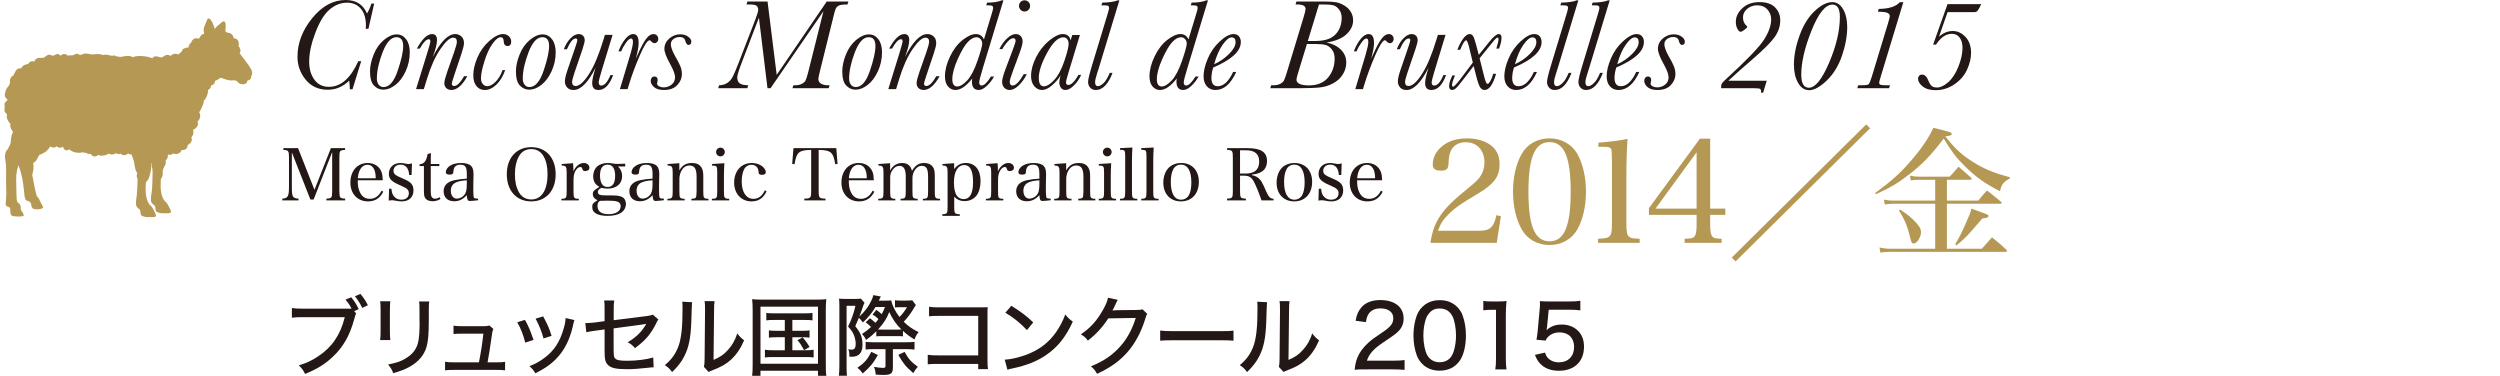<?xml version="1.0" encoding="utf-8"?>
<!-- Generator: Adobe Illustrator 16.0.0, SVG Export Plug-In . SVG Version: 6.00 Build 0)  -->
<!DOCTYPE svg PUBLIC "-//W3C//DTD SVG 1.1//EN" "http://www.w3.org/Graphics/SVG/1.1/DTD/svg11.dtd">
<svg version="1.1" id="レイヤー_1" xmlns="http://www.w3.org/2000/svg" xmlns:xlink="http://www.w3.org/1999/xlink" x="0px"
	 y="0px" width="574px" height="86.282px" viewBox="0 0 574 86.282" enable-background="new 0 0 574 86.282" xml:space="preserve">
<g>
	<g>
		<g>
			<g>
				<g>
					<path fill="#231815" d="M82.27,14.044h0.661L80.935,20.5h-0.616c0-0.616-0.049-1.276-0.146-1.98
						c-1.429,1.389-3.067,2.084-4.916,2.084c-2.133,0-3.825-0.771-5.077-2.312c-1.253-1.541-1.878-3.294-1.878-5.261
						c0-3.141,1.129-6.098,3.39-8.871C73.95,1.387,76.508,0,79.365,0c1.193,0,2.198,0.26,3.016,0.778
						c0.816,0.519,1.445,1.296,1.885,2.333c0.44-0.743,0.773-1.506,0.998-2.289h0.646l-1.32,5.796h-0.617
						c0.029-0.264,0.044-0.513,0.044-0.748c0-1.683-0.396-2.979-1.188-3.889c-0.792-0.91-1.839-1.364-3.14-1.364
						c-1.429,0-2.759,0.519-3.992,1.555c-1.232,1.037-2.326,2.811-3.279,5.32c-0.954,2.509-1.431,4.728-1.431,6.654
						c0,1.692,0.403,3.082,1.211,4.168c0.807,1.085,1.91,1.628,3.309,1.628C78.245,19.942,80.5,17.977,82.27,14.044z"/>
					<path fill="#231815" d="M84.956,16.392c0-1.174,0.274-2.453,0.822-3.837c0.548-1.385,1.33-2.507,2.348-3.368
						c1.018-0.86,2.005-1.291,2.964-1.291c0.871,0,1.587,0.369,2.15,1.107c0.563,0.739,0.844,1.739,0.844,3.001
						c0,1.526-0.313,2.975-0.939,4.344c-0.626,1.37-1.411,2.419-2.355,3.147c-0.944,0.729-1.871,1.094-2.781,1.094
						c-0.812,0-1.524-0.313-2.135-0.939C85.261,19.023,84.956,17.938,84.956,16.392z M86.526,18.079
						c0,0.528,0.137,0.979,0.411,1.351c0.274,0.371,0.65,0.558,1.13,0.558c1.311,0,2.389-1.243,3.236-3.728
						c0.846-2.485,1.269-4.383,1.269-5.693c0-0.676-0.129-1.182-0.389-1.52c-0.259-0.337-0.648-0.506-1.167-0.506
						c-1.223,0-2.277,1.151-3.163,3.456C86.969,14.301,86.526,16.328,86.526,18.079z"/>
					<path fill="#231815" d="M106.557,17.492h0.748c-0.587,1.057-1.187,1.849-1.797,2.377c-0.611,0.528-1.235,0.793-1.871,0.793
						c-0.44,0-0.819-0.135-1.137-0.403c-0.318-0.27-0.477-0.668-0.477-1.196c0-0.44,0.225-1.311,0.675-2.612l1.57-4.476
						c0.421-1.223,0.631-2.015,0.631-2.377c0-0.323-0.071-0.563-0.213-0.719c-0.142-0.157-0.359-0.235-0.653-0.235
						c-0.743,0-1.714,0.873-2.913,2.619s-2.228,4.033-3.089,6.86l-0.719,2.348h-1.79l2.583-8.335
						c0.47-1.535,0.705-2.416,0.705-2.641c0-0.167-0.029-0.289-0.088-0.367c-0.059-0.078-0.151-0.117-0.279-0.117
						c-0.577,0-1.262,0.714-2.054,2.143h-0.675c1.223-2.221,2.382-3.331,3.478-3.331c0.381,0,0.667,0.114,0.858,0.345
						c0.191,0.229,0.286,0.579,0.286,1.049c0,0.842-0.328,2.143-0.983,3.903c1.771-3.531,3.492-5.297,5.165-5.297
						c0.538,0,1.008,0.178,1.409,0.535s0.602,0.878,0.602,1.563c0,0.44-0.201,1.263-0.602,2.466l-1.57,4.681
						c-0.421,1.263-0.631,1.967-0.631,2.113c0,0.186,0.046,0.325,0.14,0.418c0.092,0.094,0.228,0.14,0.403,0.14
						c0.333,0,0.69-0.188,1.071-0.564C105.72,18.796,106.126,18.235,106.557,17.492z"/>
					<path fill="#231815" d="M115.405,16.083h0.587c-0.48,1.399-1.15,2.513-2.011,3.339c-0.861,0.827-1.756,1.24-2.685,1.24
						c-0.783,0-1.416-0.296-1.9-0.888s-0.727-1.426-0.727-2.502c0-1.263,0.325-2.64,0.976-4.131c0.65-1.492,1.565-2.752,2.744-3.779
						c1.179-1.026,2.218-1.54,3.118-1.54c0.519,0,0.958,0.166,1.321,0.498c0.362,0.333,0.543,0.734,0.543,1.204
						c0,0.694-0.279,1.042-0.836,1.042c-0.568,0-0.866-0.387-0.896-1.16c-0.02-0.577-0.24-0.865-0.66-0.865
						c-0.548,0-1.184,0.506-1.908,1.519s-1.345,2.362-1.864,4.05s-0.777,2.972-0.777,3.853c0,0.558,0.142,1.003,0.425,1.335
						c0.284,0.333,0.626,0.499,1.027,0.499c0.577,0,1.206-0.335,1.886-1.005C114.449,18.121,114.994,17.219,115.405,16.083z"/>
					<path fill="#231815" d="M118.458,16.392c0-1.174,0.273-2.453,0.822-3.837c0.547-1.385,1.33-2.507,2.348-3.368
						c1.017-0.86,2.005-1.291,2.964-1.291c0.871,0,1.587,0.369,2.149,1.107c0.563,0.739,0.844,1.739,0.844,3.001
						c0,1.526-0.313,2.975-0.94,4.344c-0.625,1.37-1.411,2.419-2.354,3.147c-0.944,0.729-1.871,1.094-2.781,1.094
						c-0.812,0-1.523-0.313-2.135-0.939S118.458,17.938,118.458,16.392z M120.027,18.079c0,0.528,0.137,0.979,0.411,1.351
						c0.273,0.371,0.65,0.558,1.13,0.558c1.311,0,2.389-1.243,3.236-3.728c0.846-2.485,1.269-4.383,1.269-5.693
						c0-0.676-0.13-1.182-0.389-1.52c-0.259-0.337-0.648-0.506-1.167-0.506c-1.223,0-2.277,1.151-3.162,3.456
						C120.47,14.301,120.027,16.328,120.027,18.079z"/>
					<path fill="#231815" d="M140.16,17.229h0.617c-0.832,2.289-1.957,3.434-3.375,3.434c-0.479,0-0.839-0.132-1.079-0.396
						c-0.24-0.264-0.359-0.66-0.359-1.188c0-0.743,0.264-1.932,0.792-3.566c-1.712,3.435-3.404,5.151-5.077,5.151
						c-0.616,0-1.101-0.191-1.453-0.572c-0.352-0.382-0.528-0.856-0.528-1.424c0-0.558,0.22-1.482,0.661-2.773l1.805-5.268
						c0.264-0.783,0.396-1.253,0.396-1.409c0-0.254-0.127-0.382-0.381-0.382c-0.616,0-1.292,0.827-2.025,2.48h-0.705
						c0.391-1.027,0.905-1.866,1.541-2.517c0.636-0.65,1.262-0.976,1.878-0.976c0.381,0,0.707,0.119,0.976,0.359
						c0.269,0.239,0.404,0.599,0.404,1.078c0,0.343-0.172,1.027-0.514,2.055l-1.849,5.43c-0.352,1.057-0.528,1.751-0.528,2.083
						c0,0.304,0.068,0.534,0.206,0.69c0.137,0.156,0.337,0.234,0.602,0.234c0.861,0,1.883-0.914,3.067-2.744
						c1.183-1.829,2.318-4.549,3.404-8.159l0.25-0.836h1.761l-2.568,8.423c-0.411,1.37-0.616,2.196-0.616,2.48
						c0,0.244,0.049,0.428,0.147,0.55c0.098,0.122,0.244,0.184,0.44,0.184C138.791,19.649,139.495,18.842,140.16,17.229z"/>
					<path fill="#231815" d="M142.641,11.784h-0.646c0.411-1.096,0.927-2.03,1.548-2.803c0.621-0.773,1.235-1.159,1.841-1.159
						c0.421,0,0.734,0.168,0.939,0.506s0.308,0.849,0.308,1.533c0,0.852-0.22,2.064-0.661,3.64c0.059-0.098,0.221-0.45,0.485-1.057
						c0.724-1.634,1.359-2.813,1.907-3.536c0.548-0.725,1.096-1.086,1.644-1.086c0.342,0,0.616,0.107,0.822,0.322
						c0.206,0.216,0.308,0.475,0.308,0.778c0,0.293-0.085,0.533-0.257,0.719c-0.171,0.186-0.374,0.278-0.609,0.278
						c-0.264,0-0.533-0.161-0.807-0.483c-0.107-0.128-0.215-0.191-0.323-0.191c-0.489,0-1.243,1.177-2.26,3.529
						c-1.018,2.353-1.839,4.566-2.465,6.64l-0.323,1.057h-1.761l2.333-7.777c0.441-1.486,0.661-2.494,0.661-3.022
						c0-0.284-0.037-0.494-0.11-0.631s-0.184-0.206-0.33-0.206c-0.323,0-0.727,0.348-1.21,1.042
						C143.191,10.571,142.846,11.207,142.641,11.784z"/>
					<path fill="#231815" d="M156.566,17.022c0,0.91-0.35,1.744-1.049,2.502s-1.729,1.138-3.089,1.138
						c-1.008,0-1.764-0.223-2.267-0.668c-0.504-0.445-0.756-0.922-0.756-1.431c0-0.273,0.076-0.509,0.228-0.704
						c0.151-0.196,0.345-0.294,0.58-0.294c0.528,0,0.792,0.279,0.792,0.837c0,0.127-0.029,0.308-0.088,0.543
						c-0.04,0.107-0.059,0.19-0.059,0.249c0,0.235,0.151,0.438,0.455,0.609c0.303,0.171,0.665,0.257,1.086,0.257
						c0.655,0,1.252-0.208,1.79-0.624s0.807-0.99,0.807-1.725c0-0.636-0.376-1.638-1.13-3.008c-0.88-1.585-1.321-2.744-1.321-3.478
						c0-0.939,0.372-1.731,1.115-2.378c0.744-0.646,1.59-0.968,2.539-0.968c0.695,0,1.289,0.176,1.783,0.528
						c0.494,0.352,0.741,0.729,0.741,1.13c0,0.519-0.215,0.777-0.646,0.777c-0.323,0-0.558-0.288-0.704-0.865
						c-0.157-0.637-0.583-0.954-1.277-0.954c-0.558,0-1.042,0.151-1.453,0.455c-0.411,0.303-0.616,0.699-0.616,1.188
						c0,0.665,0.328,1.58,0.983,2.744c0.616,1.057,1.03,1.863,1.24,2.421C156.461,15.863,156.566,16.436,156.566,17.022z"/>
					<path fill="#231815" d="M178.328,17.184l11.49-16.831h4.975l-0.206,0.675c-0.998,0-1.661,0.084-1.988,0.25
						c-0.328,0.166-0.565,0.403-0.712,0.712c-0.147,0.308-0.342,0.995-0.587,2.062l-3.067,12.385
						c-0.225,0.891-0.337,1.448-0.337,1.673c0,0.509,0.215,0.881,0.645,1.115c0.431,0.235,0.925,0.353,1.482,0.353h0.455
						l-0.205,0.675h-8.32l0.206-0.675h0.352c0.617,0,1.137-0.105,1.563-0.315c0.426-0.211,0.719-0.47,0.88-0.778
						c0.162-0.308,0.375-0.98,0.639-2.018l3.478-13.896l-12.15,17.683h-0.704l-1.966-16.2l-3.948,10.33
						c-0.685,1.791-1.027,2.906-1.027,3.346c0,0.686,0.195,1.16,0.587,1.424c0.391,0.264,1.037,0.406,1.937,0.426l-0.206,0.675
						h-6.691l0.206-0.675c0.724-0.02,1.345-0.195,1.863-0.528s0.939-0.808,1.262-1.424c0.323-0.616,0.802-1.756,1.438-3.419
						l3.771-9.758c0.43-1.135,0.646-1.864,0.646-2.187c0-0.401-0.117-0.707-0.352-0.918c-0.235-0.21-0.729-0.315-1.482-0.315h-0.851
						l0.191-0.675h4.637L178.328,17.184z"/>
					<path fill="#231815" d="M193.384,16.392c0-1.174,0.273-2.453,0.822-3.837c0.547-1.385,1.33-2.507,2.348-3.368
						c1.018-0.86,2.005-1.291,2.964-1.291c0.871,0,1.587,0.369,2.15,1.107c0.562,0.739,0.843,1.739,0.843,3.001
						c0,1.526-0.313,2.975-0.939,4.344c-0.626,1.37-1.411,2.419-2.355,3.147c-0.944,0.729-1.871,1.094-2.781,1.094
						c-0.813,0-1.524-0.313-2.135-0.939C193.689,19.023,193.384,17.938,193.384,16.392z M194.954,18.079
						c0,0.528,0.137,0.979,0.411,1.351c0.273,0.371,0.65,0.558,1.13,0.558c1.311,0,2.389-1.243,3.236-3.728
						c0.846-2.485,1.269-4.383,1.269-5.693c0-0.676-0.13-1.182-0.389-1.52c-0.26-0.337-0.648-0.506-1.167-0.506
						c-1.223,0-2.277,1.151-3.162,3.456C195.397,14.301,194.954,16.328,194.954,18.079z"/>
					<path fill="#231815" d="M214.984,17.492h0.749c-0.587,1.057-1.186,1.849-1.797,2.377c-0.612,0.528-1.235,0.793-1.871,0.793
						c-0.44,0-0.819-0.135-1.137-0.403c-0.318-0.27-0.477-0.668-0.477-1.196c0-0.44,0.225-1.311,0.675-2.612l1.57-4.476
						c0.42-1.223,0.631-2.015,0.631-2.377c0-0.323-0.071-0.563-0.213-0.719c-0.142-0.157-0.36-0.235-0.653-0.235
						c-0.743,0-1.714,0.873-2.913,2.619c-1.199,1.746-2.229,4.033-3.089,6.86l-0.719,2.348h-1.791l2.583-8.335
						c0.47-1.535,0.704-2.416,0.704-2.641c0-0.167-0.029-0.289-0.088-0.367s-0.152-0.117-0.279-0.117
						c-0.577,0-1.262,0.714-2.054,2.143h-0.675c1.223-2.221,2.382-3.331,3.478-3.331c0.381,0,0.667,0.114,0.858,0.345
						c0.191,0.229,0.287,0.579,0.287,1.049c0,0.842-0.328,2.143-0.983,3.903c1.771-3.531,3.493-5.297,5.166-5.297
						c0.538,0,1.007,0.178,1.408,0.535c0.402,0.357,0.602,0.878,0.602,1.563c0,0.44-0.2,1.263-0.602,2.466l-1.569,4.681
						c-0.421,1.263-0.631,1.967-0.631,2.113c0,0.186,0.046,0.325,0.14,0.418c0.093,0.094,0.227,0.14,0.403,0.14
						c0.333,0,0.69-0.188,1.071-0.564C214.148,18.796,214.554,18.235,214.984,17.492z"/>
					<path fill="#231815" d="M227.517,17.58h0.719c-0.44,0.803-0.996,1.517-1.666,2.143s-1.284,0.939-1.842,0.939
						c-0.519,0-0.91-0.157-1.174-0.47c-0.264-0.313-0.396-0.778-0.396-1.395c0-0.283,0.024-0.543,0.073-0.777
						c-1.389,1.761-2.676,2.642-3.859,2.642c-0.666,0-1.233-0.27-1.702-0.808c-0.47-0.538-0.705-1.315-0.705-2.333
						c0-1.418,0.392-2.942,1.174-4.571c0.783-1.629,1.751-2.891,2.906-3.785c1.154-0.896,2.157-1.343,3.008-1.343
						c0.44,0,0.814,0.103,1.123,0.308c0.308,0.206,0.555,0.514,0.741,0.925l1.79-5.914c0.215-0.704,0.323-1.13,0.323-1.276
						c0-0.235-0.066-0.401-0.198-0.499c-0.132-0.098-0.458-0.146-0.976-0.146h-0.411l0.19-0.616c1.418,0,2.548-0.177,3.39-0.528
						h0.366l-4.695,15.451c-0.577,1.908-0.866,3.033-0.866,3.376c0,0.244,0.046,0.428,0.139,0.55
						c0.093,0.122,0.228,0.184,0.404,0.184c0.293,0,0.618-0.171,0.976-0.514C226.707,18.778,227.096,18.265,227.517,17.58z
						 M218.653,18.196c0,0.548,0.095,0.962,0.286,1.24c0.19,0.279,0.472,0.418,0.844,0.418c0.655,0,1.413-0.457,2.274-1.372
						c0.861-0.914,1.653-2.421,2.377-4.52c0.724-2.099,1.085-3.427,1.085-3.984c0-0.361-0.122-0.689-0.367-0.982
						c-0.245-0.294-0.567-0.44-0.968-0.44c-0.636,0-1.304,0.374-2.003,1.122c-0.699,0.749-1.462,2.045-2.289,3.889
						C219.066,15.411,218.653,16.954,218.653,18.196z"/>
					<path fill="#231815" d="M235.044,17.037h0.704c-0.46,0.949-1.059,1.79-1.797,2.524c-0.739,0.733-1.451,1.101-2.135,1.101
						c-0.46,0-0.863-0.164-1.21-0.492c-0.348-0.327-0.521-0.809-0.521-1.445c0-0.519,0.274-1.511,0.822-2.979l1.688-4.476
						c0.391-1.047,0.587-1.683,0.587-1.908c0-0.195-0.046-0.342-0.14-0.439c-0.093-0.098-0.232-0.147-0.418-0.147
						c-0.382,0-0.834,0.296-1.357,0.888c-0.523,0.593-0.893,1.128-1.108,1.607h-0.705c0.538-1.066,1.152-1.908,1.842-2.524
						c0.69-0.616,1.333-0.924,1.93-0.924c0.46,0,0.836,0.156,1.13,0.469c0.293,0.313,0.44,0.725,0.44,1.233
						c0,0.519-0.26,1.467-0.778,2.847l-1.409,3.815c-0.519,1.379-0.778,2.245-0.778,2.597c0,0.284,0.056,0.497,0.169,0.639
						c0.112,0.142,0.276,0.213,0.491,0.213C233.215,19.635,234.066,18.769,235.044,17.037z M233.958,1.351
						c0-0.353,0.125-0.653,0.374-0.902c0.25-0.25,0.551-0.374,0.903-0.374c0.353,0,0.653,0.124,0.903,0.374
						c0.249,0.249,0.374,0.55,0.374,0.902s-0.125,0.655-0.374,0.91c-0.25,0.254-0.55,0.381-0.903,0.381
						c-0.362,0-0.665-0.129-0.91-0.389C234.081,1.994,233.958,1.693,233.958,1.351z"/>
					<path fill="#231815" d="M246.182,8.042h1.761l-2.612,8.599c-0.382,1.243-0.572,1.996-0.572,2.261
						c0,0.195,0.044,0.345,0.132,0.447s0.22,0.154,0.396,0.154c0.675,0,1.453-0.773,2.333-2.319h0.616
						c-0.381,0.881-0.927,1.681-1.636,2.399c-0.71,0.72-1.363,1.079-1.959,1.079c-0.46,0-0.813-0.172-1.057-0.514
						c-0.245-0.343-0.367-0.764-0.367-1.262c0-0.401,0.098-0.925,0.293-1.57c-0.44,0.753-1.079,1.499-1.915,2.237
						s-1.621,1.108-2.355,1.108c-0.685,0-1.274-0.291-1.769-0.873s-0.741-1.367-0.741-2.355c0-1.33,0.381-2.756,1.145-4.277
						c0.763-1.521,1.758-2.791,2.986-3.809c1.228-1.017,2.277-1.525,3.147-1.525c0.508,0,0.912,0.122,1.211,0.366
						c0.298,0.245,0.496,0.611,0.594,1.101L246.182,8.042z M238.507,17.874c0,0.646,0.098,1.132,0.293,1.46
						c0.195,0.328,0.489,0.491,0.88,0.491c0.646,0,1.421-0.475,2.326-1.423c0.905-0.949,1.69-2.402,2.355-4.358
						c0.666-1.957,0.998-3.287,0.998-3.991c0-0.411-0.105-0.761-0.315-1.05c-0.21-0.288-0.511-0.433-0.902-0.433
						c-1.194,0-2.431,1.179-3.713,3.536C239.148,14.465,238.507,16.387,238.507,17.874z"/>
					<path fill="#231815" d="M254.796,16.729h0.646c-0.998,2.621-2.279,3.933-3.844,3.933c-0.539,0-0.969-0.179-1.292-0.536
						c-0.323-0.356-0.484-0.805-0.484-1.343c0-0.528,0.318-1.834,0.954-3.918l3.434-11.328c0.293-0.959,0.44-1.517,0.44-1.673
						c0-0.235-0.066-0.401-0.198-0.499c-0.132-0.098-0.462-0.146-0.991-0.146h-0.572l0.191-0.616
						c1.614-0.029,2.803-0.206,3.565-0.528h0.367l-4.725,15.555c-0.068,0.244-0.21,0.689-0.426,1.335
						c-0.284,0.852-0.425,1.497-0.425,1.938c0,0.293,0.056,0.513,0.169,0.66c0.112,0.146,0.281,0.22,0.506,0.22
						c0.333,0,0.749-0.229,1.248-0.689C253.856,18.632,254.336,17.845,254.796,16.729z"/>
					<path fill="#231815" d="M274.474,17.58h0.719c-0.44,0.803-0.996,1.517-1.666,2.143c-0.67,0.626-1.285,0.939-1.842,0.939
						c-0.519,0-0.91-0.157-1.174-0.47c-0.264-0.313-0.396-0.778-0.396-1.395c0-0.283,0.024-0.543,0.074-0.777
						c-1.39,1.761-2.676,2.642-3.859,2.642c-0.666,0-1.233-0.27-1.702-0.808c-0.47-0.538-0.705-1.315-0.705-2.333
						c0-1.418,0.391-2.942,1.174-4.571s1.751-2.891,2.905-3.785c1.154-0.896,2.157-1.343,3.008-1.343
						c0.44,0,0.814,0.103,1.123,0.308c0.309,0.206,0.555,0.514,0.741,0.925l1.791-5.914c0.215-0.704,0.323-1.13,0.323-1.276
						c0-0.235-0.066-0.401-0.199-0.499c-0.132-0.098-0.457-0.146-0.975-0.146h-0.411l0.191-0.616c1.418,0,2.548-0.177,3.39-0.528
						h0.367l-4.696,15.451c-0.577,1.908-0.866,3.033-0.866,3.376c0,0.244,0.046,0.428,0.14,0.55
						c0.093,0.122,0.227,0.184,0.403,0.184c0.294,0,0.619-0.171,0.976-0.514C273.665,18.778,274.053,18.265,274.474,17.58z
						 M265.611,18.196c0,0.548,0.095,0.962,0.286,1.24c0.191,0.279,0.472,0.418,0.844,0.418c0.655,0,1.414-0.457,2.274-1.372
						c0.861-0.914,1.653-2.421,2.377-4.52c0.724-2.099,1.086-3.427,1.086-3.984c0-0.361-0.123-0.689-0.367-0.982
						c-0.245-0.294-0.567-0.44-0.968-0.44c-0.636,0-1.304,0.374-2.003,1.122c-0.699,0.749-1.462,2.045-2.289,3.889
						C266.024,15.411,265.611,16.954,265.611,18.196z"/>
					<path fill="#231815" d="M283.132,16.509h0.705c-1.243,2.769-2.837,4.153-4.784,4.153c-0.802,0-1.455-0.281-1.959-0.844
						s-0.755-1.323-0.755-2.282c0-1.213,0.325-2.583,0.976-4.108c0.651-1.526,1.575-2.842,2.773-3.947
						c1.198-1.105,2.242-1.658,3.133-1.658c0.548,0,0.964,0.174,1.248,0.521c0.284,0.348,0.426,0.78,0.426,1.299
						c0,1.057-0.529,2.071-1.585,3.045c-1.057,0.974-2.642,1.91-4.755,2.81c-0.274,0.852-0.411,1.658-0.411,2.422
						c0,0.626,0.122,1.096,0.367,1.408c0.245,0.313,0.606,0.47,1.086,0.47C280.935,19.796,282.114,18.7,283.132,16.509z
						 M278.773,14.748c1.262-0.567,2.397-1.35,3.405-2.348c1.007-0.998,1.511-1.902,1.511-2.715c0-0.372-0.076-0.648-0.228-0.829
						s-0.379-0.271-0.682-0.271c-0.587,0-1.279,0.57-2.077,1.71S279.263,12.919,278.773,14.748z"/>
					<path fill="#231815" d="M304.556,9.759c1.36,0.265,2.458,0.808,3.294,1.63c0.836,0.821,1.255,1.809,1.255,2.963
						c0,0.949-0.257,1.847-0.771,2.693c-0.514,0.846-1.243,1.531-2.187,2.054c-0.944,0.523-1.954,0.847-3.03,0.969
						c-1.076,0.123-2.617,0.184-4.622,0.184h-6.838l0.206-0.675h0.542c0.607,0,1.118-0.11,1.534-0.33
						c0.416-0.221,0.702-0.478,0.858-0.771c0.157-0.294,0.382-0.925,0.675-1.894l3.845-12.663c0.293-0.979,0.44-1.595,0.44-1.85
						c0-0.694-0.631-1.042-1.893-1.042h-0.411l0.206-0.675h6.383c1.115,0,1.993,0.052,2.634,0.154
						c0.641,0.103,1.293,0.353,1.959,0.748c0.665,0.396,1.171,0.894,1.519,1.489c0.348,0.598,0.521,1.233,0.521,1.908
						c0,1.193-0.511,2.267-1.533,3.221C308.12,8.827,306.591,9.456,304.556,9.759z M300.066,10.097l-2.113,6.94
						c-0.186,0.597-0.279,1.008-0.279,1.232c0,0.891,0.954,1.336,2.861,1.336c1.928,0,3.393-0.602,4.395-1.805
						c1.003-1.204,1.504-2.656,1.504-4.358c0-0.852-0.212-1.549-0.638-2.092c-0.426-0.543-0.92-0.888-1.482-1.034
						c-0.563-0.146-1.456-0.22-2.678-0.22H300.066z M300.271,9.421h1.526c1.458,0,2.617-0.192,3.478-0.579s1.538-0.995,2.032-1.827
						c0.494-0.831,0.741-1.795,0.741-2.891c0-0.763-0.196-1.403-0.587-1.923c-0.392-0.518-0.824-0.844-1.299-0.976
						s-1.215-0.198-2.223-0.198h-1.101L300.271,9.421z"/>
					<path fill="#231815" d="M311.482,11.784h-0.646c0.411-1.096,0.927-2.03,1.548-2.803c0.621-0.773,1.234-1.159,1.841-1.159
						c0.421,0,0.734,0.168,0.939,0.506c0.206,0.338,0.308,0.849,0.308,1.533c0,0.852-0.22,2.064-0.66,3.64
						c0.059-0.098,0.22-0.45,0.484-1.057c0.724-1.634,1.359-2.813,1.908-3.536c0.548-0.725,1.096-1.086,1.644-1.086
						c0.342,0,0.616,0.107,0.822,0.322c0.206,0.216,0.308,0.475,0.308,0.778c0,0.293-0.086,0.533-0.257,0.719
						c-0.171,0.186-0.375,0.278-0.609,0.278c-0.264,0-0.533-0.161-0.807-0.483c-0.108-0.128-0.215-0.191-0.323-0.191
						c-0.49,0-1.243,1.177-2.26,3.529c-1.017,2.353-1.839,4.566-2.465,6.64l-0.323,1.057h-1.761l2.333-7.777
						c0.44-1.486,0.66-2.494,0.66-3.022c0-0.284-0.037-0.494-0.11-0.631c-0.073-0.137-0.183-0.206-0.33-0.206
						c-0.323,0-0.726,0.348-1.21,1.042C312.033,10.571,311.688,11.207,311.482,11.784z"/>
					<path fill="#231815" d="M331.41,17.229h0.616c-0.832,2.289-1.957,3.434-3.375,3.434c-0.479,0-0.839-0.132-1.079-0.396
						c-0.24-0.264-0.359-0.66-0.359-1.188c0-0.743,0.264-1.932,0.792-3.566c-1.712,3.435-3.404,5.151-5.078,5.151
						c-0.616,0-1.101-0.191-1.453-0.572c-0.353-0.382-0.528-0.856-0.528-1.424c0-0.558,0.22-1.482,0.661-2.773l1.805-5.268
						c0.264-0.783,0.396-1.253,0.396-1.409c0-0.254-0.127-0.382-0.382-0.382c-0.616,0-1.292,0.827-2.025,2.48h-0.705
						c0.392-1.027,0.905-1.866,1.541-2.517c0.636-0.65,1.262-0.976,1.878-0.976c0.381,0,0.707,0.119,0.976,0.359
						c0.269,0.239,0.404,0.599,0.404,1.078c0,0.343-0.171,1.027-0.514,2.055l-1.849,5.43c-0.352,1.057-0.528,1.751-0.528,2.083
						c0,0.304,0.068,0.534,0.206,0.69c0.137,0.156,0.337,0.234,0.602,0.234c0.861,0,1.883-0.914,3.067-2.744
						c1.184-1.829,2.319-4.549,3.405-8.159l0.249-0.836h1.761l-2.568,8.423c-0.412,1.37-0.617,2.196-0.617,2.48
						c0,0.244,0.049,0.428,0.147,0.55c0.097,0.122,0.245,0.184,0.44,0.184C330.041,19.649,330.745,18.842,331.41,17.229z"/>
					<path fill="#231815" d="M335.255,11.432h-0.631c0.303-0.88,0.722-1.702,1.255-2.465c0.533-0.764,1.049-1.145,1.548-1.145
						c0.333,0,0.596,0.156,0.792,0.469c0.195,0.313,0.42,0.949,0.675,1.908l0.631,2.406l2.348-2.92
						c0.998-1.242,1.736-1.863,2.216-1.863c0.44,0,0.66,0.264,0.66,0.792c0,0.754-0.19,1.6-0.572,2.539h-0.616
						c0.333-1.057,0.499-1.791,0.499-2.201c0-0.216-0.079-0.323-0.235-0.323c-0.205,0-0.65,0.445-1.335,1.335l-2.773,3.42
						l0.895,3.565c0.235,0.949,0.413,1.57,0.536,1.863c0.122,0.294,0.267,0.44,0.433,0.44c0.146,0,0.345-0.213,0.594-0.638
						c0.25-0.426,0.472-0.981,0.667-1.666h0.661c-0.714,2.476-1.595,3.713-2.642,3.713c-0.421,0-0.763-0.208-1.027-0.624
						c-0.265-0.416-0.548-1.22-0.852-2.414l-0.631-2.465l-2.656,3.448c-0.733,0.949-1.237,1.528-1.512,1.739
						c-0.274,0.21-0.528,0.315-0.763,0.315c-0.469,0-0.704-0.304-0.704-0.91c0-0.597,0.25-1.403,0.748-2.421h0.617
						c-0.46,1.047-0.69,1.761-0.69,2.143c0,0.283,0.083,0.425,0.25,0.425c0.225,0,0.807-0.616,1.746-1.849l2.773-3.684l-0.778-3.213
						c-0.303-1.263-0.552-1.894-0.748-1.894C336.301,9.26,335.842,9.984,335.255,11.432z"/>
					<path fill="#231815" d="M352.189,16.509h0.705c-1.243,2.769-2.837,4.153-4.784,4.153c-0.802,0-1.455-0.281-1.959-0.844
						s-0.756-1.323-0.756-2.282c0-1.213,0.325-2.583,0.976-4.108c0.651-1.526,1.575-2.842,2.774-3.947
						c1.198-1.105,2.242-1.658,3.133-1.658c0.548,0,0.963,0.174,1.248,0.521c0.283,0.348,0.425,0.78,0.425,1.299
						c0,1.057-0.528,2.071-1.585,3.045c-1.056,0.974-2.641,1.91-4.754,2.81c-0.274,0.852-0.411,1.658-0.411,2.422
						c0,0.626,0.122,1.096,0.367,1.408c0.245,0.313,0.606,0.47,1.086,0.47C349.992,19.796,351.171,18.7,352.189,16.509z
						 M347.831,14.748c1.262-0.567,2.397-1.35,3.404-2.348s1.511-1.902,1.511-2.715c0-0.372-0.075-0.648-0.227-0.829
						s-0.379-0.271-0.682-0.271c-0.587,0-1.279,0.57-2.077,1.71S348.32,12.919,347.831,14.748z"/>
					<path fill="#231815" d="M360.172,16.729h0.646c-0.998,2.621-2.279,3.933-3.845,3.933c-0.539,0-0.968-0.179-1.292-0.536
						c-0.323-0.356-0.484-0.805-0.484-1.343c0-0.528,0.317-1.834,0.954-3.918l3.434-11.328c0.293-0.959,0.44-1.517,0.44-1.673
						c0-0.235-0.066-0.401-0.198-0.499c-0.132-0.098-0.462-0.146-0.99-0.146h-0.572l0.191-0.616
						c1.614-0.029,2.803-0.206,3.565-0.528h0.367l-4.725,15.555c-0.069,0.244-0.211,0.689-0.426,1.335
						c-0.284,0.852-0.426,1.497-0.426,1.938c0,0.293,0.057,0.513,0.169,0.66c0.112,0.146,0.281,0.22,0.506,0.22
						c0.333,0,0.749-0.229,1.248-0.689C359.232,18.632,359.712,17.845,360.172,16.729z"/>
					<path fill="#231815" d="M367.377,16.729h0.646c-0.998,2.621-2.279,3.933-3.845,3.933c-0.538,0-0.968-0.179-1.292-0.536
						c-0.323-0.356-0.484-0.805-0.484-1.343c0-0.528,0.317-1.834,0.954-3.918l3.434-11.328c0.294-0.959,0.44-1.517,0.44-1.673
						c0-0.235-0.066-0.401-0.198-0.499c-0.132-0.098-0.462-0.146-0.99-0.146h-0.572l0.191-0.616
						c1.614-0.029,2.803-0.206,3.565-0.528h0.367l-4.725,15.555c-0.069,0.244-0.211,0.689-0.426,1.335
						c-0.284,0.852-0.425,1.497-0.425,1.938c0,0.293,0.056,0.513,0.168,0.66c0.112,0.146,0.281,0.22,0.506,0.22
						c0.333,0,0.749-0.229,1.248-0.689C366.438,18.632,366.917,17.845,367.377,16.729z"/>
					<path fill="#231815" d="M375.683,16.509h0.704c-1.243,2.769-2.837,4.153-4.784,4.153c-0.802,0-1.456-0.281-1.959-0.844
						c-0.504-0.563-0.756-1.323-0.756-2.282c0-1.213,0.325-2.583,0.976-4.108c0.65-1.526,1.575-2.842,2.773-3.947
						c1.198-1.105,2.243-1.658,3.133-1.658c0.548,0,0.963,0.174,1.248,0.521c0.283,0.348,0.425,0.78,0.425,1.299
						c0,1.057-0.528,2.071-1.585,3.045s-2.641,1.91-4.754,2.81c-0.274,0.852-0.411,1.658-0.411,2.422
						c0,0.626,0.122,1.096,0.367,1.408c0.245,0.313,0.606,0.47,1.086,0.47C373.486,19.796,374.665,18.7,375.683,16.509z
						 M371.324,14.748c1.262-0.567,2.397-1.35,3.404-2.348s1.512-1.902,1.512-2.715c0-0.372-0.076-0.648-0.228-0.829
						c-0.151-0.181-0.379-0.271-0.682-0.271c-0.587,0-1.279,0.57-2.077,1.71S371.813,12.919,371.324,14.748z"/>
					<path fill="#231815" d="M384.678,17.022c0,0.91-0.35,1.744-1.049,2.502s-1.729,1.138-3.089,1.138
						c-1.008,0-1.763-0.223-2.267-0.668s-0.756-0.922-0.756-1.431c0-0.273,0.076-0.509,0.228-0.704
						c0.152-0.196,0.345-0.294,0.58-0.294c0.528,0,0.792,0.279,0.792,0.837c0,0.127-0.029,0.308-0.088,0.543
						c-0.039,0.107-0.059,0.19-0.059,0.249c0,0.235,0.152,0.438,0.455,0.609s0.665,0.257,1.086,0.257
						c0.655,0,1.252-0.208,1.79-0.624c0.538-0.416,0.807-0.99,0.807-1.725c0-0.636-0.376-1.638-1.13-3.008
						c-0.88-1.585-1.321-2.744-1.321-3.478c0-0.939,0.372-1.731,1.116-2.378c0.743-0.646,1.589-0.968,2.539-0.968
						c0.694,0,1.289,0.176,1.783,0.528c0.494,0.352,0.741,0.729,0.741,1.13c0,0.519-0.215,0.777-0.646,0.777
						c-0.323,0-0.558-0.288-0.705-0.865c-0.157-0.637-0.582-0.954-1.276-0.954c-0.558,0-1.042,0.151-1.453,0.455
						c-0.411,0.303-0.616,0.699-0.616,1.188c0,0.665,0.328,1.58,0.983,2.744c0.616,1.057,1.029,1.863,1.24,2.421
						C384.572,15.863,384.678,16.436,384.678,17.022z"/>
					<path fill="#231815" d="M405.647,18.534l-0.837,2.759h-0.455v-0.161c0-0.392-0.088-0.637-0.264-0.734s-0.7-0.146-1.57-0.146
						h-7.366c0-0.509,0.061-0.868,0.183-1.078c0.122-0.211,0.497-0.6,1.123-1.167c4.618-4.227,7.472-7.198,8.563-8.915
						s1.636-3.27,1.636-4.659c0-0.88-0.292-1.636-0.873-2.267c-0.582-0.631-1.353-0.946-2.311-0.946
						c-0.91,0-1.686,0.271-2.326,0.814s-0.961,1.195-0.961,1.959c0,0.831,0.279,1.477,0.836,1.937
						c0.098,0.088,0.146,0.167,0.146,0.235c0,0.117-0.203,0.335-0.609,0.652c-0.406,0.318-0.711,0.478-0.917,0.478
						c-0.254,0-0.501-0.226-0.741-0.676c-0.24-0.449-0.359-0.982-0.359-1.599c0-1.164,0.501-2.211,1.504-3.141
						c1.003-0.93,2.316-1.395,3.94-1.395c1.575,0,2.761,0.401,3.558,1.204c0.797,0.802,1.196,1.8,1.196,2.993
						c0,1.39-0.455,2.702-1.364,3.94c-0.91,1.237-2.666,2.977-5.268,5.216c-1.869,1.604-3.63,3.17-5.283,4.696H405.647z"/>
					<path fill="#231815" d="M411.884,14.836c0-2.073,0.433-4.304,1.299-6.691c0.866-2.387,2.025-4.26,3.478-5.62
						c1.453-1.359,2.8-2.04,4.043-2.04c1.017,0,1.841,0.543,2.473,1.629c0.631,1.086,0.946,2.446,0.946,4.08
						c0,2.063-0.403,4.27-1.21,6.618c-0.807,2.348-1.981,4.25-3.522,5.708c-1.541,1.458-2.869,2.187-3.984,2.187
						c-1.076,0-1.933-0.563-2.568-1.688C412.202,17.894,411.884,16.499,411.884,14.836z M413.571,17.154
						c0,0.998,0.147,1.747,0.44,2.245c0.294,0.499,0.729,0.749,1.307,0.749c1.458,0,3.008-1.92,4.651-5.76s2.465-7.345,2.465-10.515
						c0-0.938-0.141-1.643-0.425-2.112c-0.284-0.47-0.709-0.705-1.277-0.705c-1.604,0-3.199,1.97-4.784,5.907
						C414.364,10.901,413.571,14.298,413.571,17.154z"/>
					<path fill="#231815" d="M436.185,0.499h0.822l-5.224,17.198c-0.215,0.695-0.323,1.121-0.323,1.277
						c0,0.244,0.103,0.406,0.308,0.484c0.205,0.078,0.592,0.117,1.159,0.117h1.013l-0.206,0.675h-7.293l0.206-0.675h0.822
						c0.861,0,1.382-0.076,1.563-0.228c0.181-0.151,0.428-0.741,0.741-1.769l3.727-12.268c0.264-0.87,0.396-1.403,0.396-1.6
						c0-0.616-0.621-0.948-1.863-0.998l-0.866-0.029l0.19-0.631C433.724,2.016,435.333,1.497,436.185,0.499z"/>
					<path fill="#231815" d="M444.505,10.243h-0.661l3.302-9.289h7.733c-0.264,0.606-0.497,1.047-0.697,1.321
						c-0.201,0.273-0.36,0.428-0.478,0.462c-0.117,0.034-0.401,0.052-0.851,0.052h-5.694l-1.966,5.649
						c0.969-0.881,2.025-1.321,3.17-1.321c1.076,0,2.044,0.45,2.905,1.351s1.292,2.133,1.292,3.697c0,1.165-0.298,2.422-0.895,3.771
						c-0.597,1.351-1.563,2.482-2.898,3.397s-2.786,1.372-4.351,1.372c-1.262,0-2.25-0.286-2.965-0.858
						c-0.714-0.572-1.071-1.172-1.071-1.798c0-0.234,0.081-0.447,0.242-0.639c0.162-0.19,0.389-0.286,0.682-0.286
						c0.606,0,1.091,0.465,1.453,1.395c0.235,0.577,0.489,0.983,0.763,1.218c0.264,0.234,0.675,0.353,1.233,0.353
						c0.782,0,1.638-0.408,2.568-1.226c0.929-0.816,1.707-2.013,2.333-3.588s0.939-3.018,0.939-4.329
						c0-0.929-0.212-1.692-0.638-2.289c-0.425-0.597-1.034-0.896-1.827-0.896C446.789,7.763,445.581,8.59,444.505,10.243z"/>
				</g>
				<g>
					<path fill="#231815" d="M67.009,42.881c0,1.394,0.065,1.918,0.262,2.213c0.213,0.344,0.557,0.475,1.262,0.508v0.409h-3.704
						v-0.409c1.262-0.065,1.524-0.524,1.524-2.721v-6.784c0-1.442-0.147-1.639-1.294-1.672v-0.41h3.376l3.769,9.571l3.769-9.571
						h3.261v0.41c-1.212,0.049-1.311,0.181-1.311,1.688v7.801c0,1.508,0.115,1.639,1.328,1.688v0.409h-4.31v-0.409
						c1.213-0.05,1.328-0.197,1.328-1.688v-8.997l-4.261,10.898h-0.738l-4.26-10.832V42.881z"/>
					<path fill="#231815" d="M82.136,41.39c0,1.163,0.115,1.836,0.394,2.508c0.476,1.18,1.262,1.753,2.376,1.753
						c1.164,0,2.065-0.623,2.704-1.868l0.394,0.229c-0.754,1.508-1.885,2.229-3.523,2.229c-2.393,0-4.032-1.753-4.032-4.31
						c0-2.688,1.606-4.507,3.966-4.507c1.524,0,2.688,0.754,3.195,2.098c0.164,0.459,0.229,0.885,0.279,1.868H82.136z
						 M86.266,40.931c-0.016-0.901-0.098-1.376-0.295-1.885c-0.344-0.819-0.869-1.212-1.606-1.212c-0.77,0-1.393,0.458-1.786,1.311
						c-0.229,0.491-0.344,0.967-0.426,1.786H86.266z"/>
					<path fill="#231815" d="M89.332,43.34h0.541c0.083,0.803,0.197,1.196,0.459,1.59c0.442,0.606,1.032,0.918,1.803,0.918
						c1.082,0,1.737-0.558,1.737-1.492c0-0.393-0.131-0.721-0.393-0.934c-0.312-0.278-0.524-0.41-1.868-1
						c-1.77-0.786-2.328-1.393-2.328-2.507c0-1.491,1.065-2.491,2.672-2.491c0.294,0,0.688,0.049,1.114,0.131
						c0.524,0.099,0.557,0.099,0.754,0.099c0.213,0,0.442-0.049,0.77-0.131l-0.098,2.654h-0.558
						c-0.065-1.523-0.786-2.376-1.966-2.376c-0.967,0-1.623,0.573-1.623,1.409c0,0.41,0.147,0.688,0.459,0.935
						c0.344,0.245,0.574,0.36,1.77,0.885c1.033,0.442,1.459,0.721,1.836,1.114c0.344,0.394,0.524,0.918,0.524,1.557
						c0,1.573-1.033,2.54-2.688,2.54c-0.426,0-0.705-0.032-1.639-0.196c-0.196-0.049-0.393-0.065-0.59-0.065s-0.41,0.017-0.77,0.082
						L89.332,43.34z"/>
					<path fill="#231815" d="M98.903,43.618c0,0.935,0.065,1.394,0.229,1.623c0.164,0.245,0.426,0.377,0.738,0.377
						c0.36,0,0.705-0.115,1.098-0.345l0.164,0.41c-0.557,0.344-1.164,0.524-1.819,0.524c-0.836,0-1.458-0.295-1.753-0.836
						c-0.181-0.345-0.229-0.722-0.229-1.983v-5.26h-1v-0.427c1.049-0.049,1.573-0.737,1.852-2.343l0.77-0.197
						c-0.033,0.655-0.049,1.312-0.049,2.491h1.966v0.476h-1.966V43.618z"/>
					<path fill="#231815" d="M109.769,45.979c-0.82,0.098-1.541,0.164-1.868,0.164c-0.508,0-0.656-0.279-0.721-1.328
						c-0.901,0.967-1.786,1.394-2.9,1.394c-1.508,0-2.426-0.869-2.426-2.295c0-1.327,0.836-2.18,2.475-2.54
						c0.836-0.18,1.737-0.295,2.852-0.36v-1.049c0-1.622-0.36-2.146-1.475-2.146c-1.032,0-1.541,0.491-1.606,1.557
						c-0.016,0.344-0.065,0.476-0.197,0.558c-0.131,0.114-0.361,0.163-0.639,0.163c-0.606,0-0.901-0.18-0.901-0.557
						c0-0.59,0.41-1.181,1.082-1.557c0.639-0.377,1.475-0.558,2.475-0.558c1.082,0,1.852,0.246,2.278,0.705
						c0.377,0.409,0.524,0.982,0.524,1.917l-0.033,1.573l-0.017,1.524v0.835c0,0.705,0.065,1.295,0.164,1.442
						c0.114,0.131,0.327,0.181,0.934,0.181V45.979z M107.18,41.39c-1.36,0.114-1.966,0.246-2.589,0.541
						c-0.705,0.344-1.082,0.999-1.082,1.868c0,1.065,0.557,1.803,1.36,1.803c0.787,0,1.573-0.476,1.95-1.164
						c0.246-0.459,0.36-1.114,0.36-2.146V41.39z"/>
					<path fill="#231815" d="M121.979,33.786c3.392,0,5.604,2.458,5.604,6.227c0,3.77-2.212,6.228-5.621,6.228
						c-3.375,0-5.604-2.475-5.604-6.228C116.358,36.244,118.571,33.786,121.979,33.786z M119.111,44.077
						c0.606,1.114,1.606,1.721,2.868,1.721c2.36,0,3.736-2.13,3.736-5.785c0-1.688-0.278-2.982-0.869-4.063
						c-0.623-1.131-1.606-1.721-2.868-1.721c-1.278,0-2.262,0.59-2.868,1.721c-0.59,1.081-0.885,2.408-0.885,4.063
						S118.505,42.979,119.111,44.077z"/>
					<path fill="#231815" d="M131.584,37.473c0.049,0.64,0.065,1.017,0.065,1.36c0,0.115,0,0.278-0.017,0.508
						c0.606-1.245,1.459-1.917,2.426-1.917c0.721,0,1.278,0.476,1.278,1.082c0,0.458-0.394,0.77-0.951,0.77
						c-0.394,0-0.574-0.114-0.656-0.442c-0.131-0.394-0.213-0.491-0.508-0.491c-0.377,0-0.787,0.344-1.114,0.917
						c-0.295,0.541-0.426,1.164-0.426,2v2.72c0,1.508,0.082,1.623,1.213,1.672v0.36h-3.999v-0.36
						c1.114-0.049,1.212-0.164,1.212-1.672v-4.44c0-1.278-0.18-1.524-1.147-1.524v-0.36L131.584,37.473z"/>
					<path fill="#231815" d="M141.91,38.227c0.639,0.64,0.934,1.344,0.934,2.213c0,1.737-1.311,2.867-3.31,2.867
						c-0.475,0-0.852-0.049-1.442-0.18c-0.606,0.312-0.819,0.573-0.819,0.95c0,0.606,0.426,0.787,1.852,0.787
						c0.181,0,0.345,0,0.721,0c0.115,0,0.312,0,0.361,0c1.458,0,2.016,0.082,2.605,0.36c0.558,0.262,0.902,0.868,0.902,1.59
						c0,0.852-0.476,1.688-1.213,2.098c-0.754,0.442-1.737,0.655-2.999,0.655c-1.114,0-1.95-0.164-2.606-0.508
						c-0.623-0.328-0.917-0.836-0.917-1.573c0-0.672,0.147-0.853,1.212-1.508c-0.737-0.328-1.081-0.803-1.081-1.476
						c0-0.458,0.164-0.704,0.803-1.13l0.688-0.459c-0.476-0.328-0.672-0.476-0.853-0.688c-0.344-0.41-0.557-1.049-0.557-1.737
						c0-0.853,0.312-1.688,0.836-2.196c0.557-0.54,1.507-0.868,2.523-0.868c0.328,0,0.688,0.033,1.164,0.114
						c0.541,0.082,0.672,0.099,1.082,0.099c0.458,0,0.458,0,1.753-0.049v0.639H141.91z M137.189,47.289
						c0,1.246,0.869,1.885,2.541,1.885c1.72,0,2.77-0.704,2.77-1.835c0-0.672-0.36-1.017-1.196-1.164
						c-0.361-0.065-0.901-0.099-1.819-0.099c-0.573,0-1.639,0.017-1.655,0.033C137.386,46.24,137.189,46.617,137.189,47.289z
						 M139.484,42.93c1.164,0,1.754-0.852,1.754-2.523c0-1.721-0.59-2.605-1.721-2.605c-1.164,0-1.754,0.853-1.754,2.491
						C137.763,41.996,138.37,42.93,139.484,42.93z"/>
					<path fill="#231815" d="M152.415,45.979c-0.819,0.098-1.541,0.164-1.868,0.164c-0.508,0-0.655-0.279-0.721-1.328
						c-0.901,0.967-1.787,1.394-2.9,1.394c-1.508,0-2.425-0.869-2.425-2.295c0-1.327,0.835-2.18,2.474-2.54
						c0.836-0.18,1.737-0.295,2.852-0.36v-1.049c0-1.622-0.36-2.146-1.475-2.146c-1.033,0-1.541,0.491-1.606,1.557
						c-0.017,0.344-0.066,0.476-0.197,0.558c-0.131,0.114-0.36,0.163-0.639,0.163c-0.606,0-0.901-0.18-0.901-0.557
						c0-0.59,0.41-1.181,1.082-1.557c0.639-0.377,1.475-0.558,2.475-0.558c1.082,0,1.852,0.246,2.278,0.705
						c0.377,0.409,0.524,0.982,0.524,1.917l-0.033,1.573l-0.016,1.524v0.835c0,0.705,0.065,1.295,0.164,1.442
						c0.115,0.131,0.328,0.181,0.934,0.181V45.979z M149.826,41.39c-1.36,0.114-1.966,0.246-2.589,0.541
						c-0.705,0.344-1.082,0.999-1.082,1.868c0,1.065,0.558,1.803,1.36,1.803c0.787,0,1.573-0.476,1.95-1.164
						c0.246-0.459,0.36-1.114,0.36-2.146V41.39z"/>
					<path fill="#231815" d="M155.972,39.128c0.721-1.213,1.557-1.704,2.917-1.704c1.033,0,1.721,0.328,2.163,1.032
						c0.312,0.492,0.426,1.049,0.426,2.049v3.458c0,1.523,0.082,1.639,1.196,1.688v0.36h-3.933v-0.36
						c0.59-0.032,0.836-0.099,0.983-0.262c0.098-0.132,0.147-0.246,0.164-0.541c0.033-0.278,0.049-0.688,0.049-0.885v-3.359
						c0-1.853-0.475-2.606-1.639-2.606c-0.737,0-1.344,0.377-1.786,1.099c-0.312,0.524-0.524,1.278-0.524,1.917v2.95
						c0,1.523,0.082,1.639,1.212,1.688v0.36h-3.966v-0.36c1.115-0.049,1.213-0.164,1.213-1.688v-4.441
						c0-1.262-0.18-1.491-1.164-1.508v-0.36l2.688-0.181V39.128z"/>
					<path fill="#231815" d="M166.314,37.473c-0.066,0.951-0.098,2.295-0.098,3.081v3.425c0,1.508,0.098,1.623,1.212,1.672v0.36
						h-3.982v-0.36c1.147-0.049,1.229-0.164,1.229-1.672v-4.424c0-1.426-0.082-1.524-1.213-1.541v-0.36L166.314,37.473z
						 M165.413,33.9c0.557,0,1,0.442,1,1c0,0.557-0.443,0.999-1,0.999s-1-0.442-1-0.999C164.413,34.343,164.855,33.9,165.413,33.9z"
						/>
					<path fill="#231815" d="M176,43.93c-0.705,1.541-1.836,2.311-3.441,2.311c-2.36,0-3.999-1.753-3.999-4.293
						c0-2.704,1.638-4.523,4.064-4.523c0.95,0,1.835,0.295,2.442,0.803c0.475,0.394,0.77,0.901,0.77,1.328
						c0,0.36-0.344,0.59-0.901,0.59c-0.278,0-0.524-0.082-0.639-0.197c-0.099-0.114-0.099-0.114-0.148-0.606
						c-0.066-0.917-0.688-1.507-1.589-1.507c-0.754,0-1.394,0.393-1.721,1.049c-0.344,0.688-0.541,1.704-0.541,2.77
						c0,2.458,1.033,3.998,2.688,3.998c1.163,0,2.064-0.688,2.622-1.967L176,43.93z"/>
					<path fill="#231815" d="M187.965,43.913c0,1.524,0.131,1.672,1.573,1.688v0.409h-4.867v-0.409
						c1.426-0.017,1.573-0.164,1.573-1.688v-9.488c-2.818,0.033-3.375,0.524-3.818,3.277l-0.541-0.049l0.295-3.639h9.833
						l0.295,3.639l-0.541,0.049c-0.426-2.736-1-3.244-3.802-3.277V43.913z"/>
					<path fill="#231815" d="M194.882,41.39c0,1.163,0.115,1.836,0.393,2.508c0.476,1.18,1.262,1.753,2.376,1.753
						c1.164,0,2.065-0.623,2.704-1.868l0.393,0.229c-0.753,1.508-1.884,2.229-3.523,2.229c-2.393,0-4.031-1.753-4.031-4.31
						c0-2.688,1.606-4.507,3.966-4.507c1.524,0,2.688,0.754,3.196,2.098c0.164,0.459,0.229,0.885,0.278,1.868H194.882z
						 M199.011,40.931c-0.016-0.901-0.098-1.376-0.295-1.885c-0.344-0.819-0.869-1.212-1.606-1.212c-0.77,0-1.393,0.458-1.786,1.311
						c-0.229,0.491-0.344,0.967-0.426,1.786H199.011z"/>
					<path fill="#231815" d="M204.372,39.161c0.623-1.147,1.557-1.737,2.752-1.737c1.246,0,2,0.623,2.262,1.835
						c0.705-1.277,1.557-1.835,2.819-1.835c0.835,0,1.508,0.278,1.917,0.803c0.377,0.476,0.508,1.065,0.508,2.18v3.557
						c0,1.523,0.082,1.639,1.212,1.688v0.36h-3.949v-0.36c1.114-0.049,1.196-0.164,1.196-1.688v-3.344
						c0-1.917-0.377-2.54-1.508-2.54c-0.574,0-1.065,0.312-1.508,0.935c-0.393,0.59-0.573,1.163-0.573,1.9v3.049
						c0,1.523,0.082,1.639,1.196,1.688v0.36h-3.933v-0.36c1.114-0.049,1.196-0.164,1.196-1.688v-3.508
						c0-1.605-0.476-2.376-1.442-2.376c-0.59,0-1.147,0.312-1.573,0.918c-0.394,0.524-0.557,1.065-0.557,1.77v3.196
						c0,1.523,0.082,1.639,1.18,1.688v0.36h-3.934v-0.36c1.131-0.049,1.213-0.164,1.213-1.688v-4.441
						c0-1.262-0.18-1.491-1.164-1.508v-0.36l2.688-0.181V39.161z"/>
					<path fill="#231815" d="M219.073,38.833c0.705-0.967,1.54-1.409,2.688-1.409c2.114,0,3.375,1.557,3.375,4.162
						c0,1.344-0.344,2.557-0.95,3.344c-0.623,0.786-1.622,1.245-2.72,1.245c-0.59,0-1.131-0.131-1.573-0.377
						c-0.229-0.131-0.41-0.278-0.803-0.639v2.376c0,1.491,0.099,1.606,1.278,1.655v0.377h-4.015V49.19
						c1.115-0.033,1.213-0.164,1.213-1.655v-8.014c0-1.262-0.18-1.491-1.164-1.508v-0.36l2.671-0.181V38.833z M219.516,44.65
						c0.328,0.656,1,1.065,1.753,1.065c1.426,0,2.147-1.311,2.147-3.916c0-2.59-0.672-3.9-1.983-3.9
						c-1.524,0-2.409,1.491-2.409,3.998C219.024,43.078,219.188,43.963,219.516,44.65z"/>
					<path fill="#231815" d="M229.054,37.473c0.049,0.64,0.065,1.017,0.065,1.36c0,0.115,0,0.278-0.017,0.508
						c0.607-1.245,1.459-1.917,2.426-1.917c0.721,0,1.278,0.476,1.278,1.082c0,0.458-0.393,0.77-0.951,0.77
						c-0.393,0-0.573-0.114-0.655-0.442c-0.131-0.394-0.213-0.491-0.508-0.491c-0.377,0-0.787,0.344-1.115,0.917
						c-0.295,0.541-0.426,1.164-0.426,2v2.72c0,1.508,0.082,1.623,1.212,1.672v0.36h-3.999v-0.36
						c1.114-0.049,1.213-0.164,1.213-1.672v-4.44c0-1.278-0.181-1.524-1.147-1.524v-0.36L229.054,37.473z"/>
					<path fill="#231815" d="M241.231,45.979c-0.819,0.098-1.541,0.164-1.868,0.164c-0.508,0-0.656-0.279-0.721-1.328
						c-0.901,0.967-1.786,1.394-2.9,1.394c-1.508,0-2.426-0.869-2.426-2.295c0-1.327,0.836-2.18,2.474-2.54
						c0.836-0.18,1.738-0.295,2.852-0.36v-1.049c0-1.622-0.361-2.146-1.475-2.146c-1.032,0-1.54,0.491-1.606,1.557
						c-0.016,0.344-0.066,0.476-0.197,0.558c-0.131,0.114-0.36,0.163-0.639,0.163c-0.606,0-0.901-0.18-0.901-0.557
						c0-0.59,0.41-1.181,1.082-1.557c0.639-0.377,1.475-0.558,2.475-0.558c1.082,0,1.852,0.246,2.278,0.705
						c0.377,0.409,0.524,0.982,0.524,1.917l-0.032,1.573l-0.017,1.524v0.835c0,0.705,0.065,1.295,0.164,1.442
						c0.115,0.131,0.328,0.181,0.934,0.181V45.979z M238.642,41.39c-1.36,0.114-1.967,0.246-2.589,0.541
						c-0.705,0.344-1.082,0.999-1.082,1.868c0,1.065,0.557,1.803,1.36,1.803c0.787,0,1.573-0.476,1.95-1.164
						c0.246-0.459,0.361-1.114,0.361-2.146V41.39z"/>
					<path fill="#231815" d="M244.789,39.128c0.721-1.213,1.557-1.704,2.917-1.704c1.032,0,1.721,0.328,2.163,1.032
						c0.312,0.492,0.426,1.049,0.426,2.049v3.458c0,1.523,0.082,1.639,1.196,1.688v0.36h-3.933v-0.36
						c0.59-0.032,0.835-0.099,0.983-0.262c0.099-0.132,0.148-0.246,0.164-0.541c0.033-0.278,0.049-0.688,0.049-0.885v-3.359
						c0-1.853-0.475-2.606-1.639-2.606c-0.737,0-1.343,0.377-1.786,1.099c-0.311,0.524-0.524,1.278-0.524,1.917v2.95
						c0,1.523,0.082,1.639,1.213,1.688v0.36h-3.966v-0.36c1.114-0.049,1.212-0.164,1.212-1.688v-4.441
						c0-1.262-0.18-1.491-1.163-1.508v-0.36l2.688-0.181V39.128z"/>
					<path fill="#231815" d="M255.13,37.473c-0.065,0.951-0.099,2.295-0.099,3.081v3.425c0,1.508,0.099,1.623,1.213,1.672v0.36
						h-3.982v-0.36c1.147-0.049,1.229-0.164,1.229-1.672v-4.424c0-1.426-0.082-1.524-1.212-1.541v-0.36L255.13,37.473z
						 M254.229,33.9c0.557,0,1,0.442,1,1c0,0.557-0.442,0.999-1,0.999s-1-0.442-1-0.999C253.229,34.343,253.672,33.9,254.229,33.9z"
						/>
					<path fill="#231815" d="M257.147,45.65c1.114-0.049,1.196-0.164,1.196-1.688v-8.063c0-1.393-0.082-1.508-1.196-1.508v-0.377
						l2.851-0.147c-0.065,1.115-0.098,2.327-0.098,3.311v6.785c0,1.523,0.082,1.639,1.229,1.688v0.36h-3.982V45.65z"/>
					<path fill="#231815" d="M262.031,45.65c1.115-0.049,1.196-0.164,1.196-1.688v-8.063c0-1.393-0.082-1.508-1.196-1.508v-0.377
						l2.852-0.147c-0.065,1.115-0.098,2.327-0.098,3.311v6.785c0,1.523,0.082,1.639,1.229,1.688v0.36h-3.982V45.65z"/>
					<path fill="#231815" d="M268.308,38.538c0.688-0.704,1.737-1.114,2.901-1.114c2.458,0,4.047,1.704,4.047,4.326
						c0,2.737-1.622,4.49-4.129,4.49c-2.425,0-4.032-1.721-4.032-4.293C267.095,40.587,267.538,39.325,268.308,38.538z
						 M271.176,45.848c0.77,0,1.458-0.41,1.802-1.065c0.377-0.705,0.557-1.672,0.557-2.917c0-2.639-0.835-4.064-2.393-4.064
						c-0.754,0-1.409,0.377-1.753,1.032c-0.377,0.688-0.574,1.704-0.574,2.934C268.816,44.389,269.652,45.848,271.176,45.848z"/>
					<path fill="#231815" d="M284.714,43.93c0,1.491,0.115,1.639,1.344,1.672v0.409h-4.327v-0.409
						c1.213-0.033,1.328-0.181,1.328-1.672v-7.817c0-1.507-0.099-1.639-1.311-1.688v-0.41h4.687c3.081,0,4.474,0.918,4.474,2.95
						c0,0.721-0.213,1.426-0.574,1.885c-0.508,0.655-1.557,1.114-2.884,1.245v0.132c0.77,0.131,1.327,0.426,1.835,0.999
						c0.262,0.278,0.524,0.722,0.836,1.377c0.066,0.131,0.066,0.131,0.672,1.508c0.541,1.163,0.868,1.475,1.623,1.54v0.36h-2.77
						c-0.639-1.835-1.311-3.474-1.753-4.293c-0.558-1.033-1.147-1.377-2.278-1.377h-0.901V43.93z M285.943,39.85
						c0.917,0,1.688-0.181,2.146-0.509c0.672-0.458,1.016-1.212,1.016-2.245c0-1.736-0.983-2.589-3.032-2.589h-1.36v5.343H285.943z"
						/>
					<path fill="#231815" d="M294.318,38.538c0.688-0.704,1.737-1.114,2.901-1.114c2.458,0,4.048,1.704,4.048,4.326
						c0,2.737-1.623,4.49-4.13,4.49c-2.425,0-4.031-1.721-4.031-4.293C293.106,40.587,293.548,39.325,294.318,38.538z
						 M297.186,45.848c0.771,0,1.459-0.41,1.803-1.065c0.377-0.705,0.557-1.672,0.557-2.917c0-2.639-0.836-4.064-2.393-4.064
						c-0.754,0-1.41,0.377-1.753,1.032c-0.377,0.688-0.574,1.704-0.574,2.934C294.827,44.389,295.663,45.848,297.186,45.848z"/>
					<path fill="#231815" d="M302.792,43.34h0.541c0.082,0.803,0.197,1.196,0.459,1.59c0.442,0.606,1.032,0.918,1.802,0.918
						c1.082,0,1.737-0.558,1.737-1.492c0-0.393-0.131-0.721-0.393-0.934c-0.312-0.278-0.524-0.41-1.868-1
						c-1.77-0.786-2.327-1.393-2.327-2.507c0-1.491,1.065-2.491,2.671-2.491c0.295,0,0.688,0.049,1.115,0.131
						c0.524,0.099,0.557,0.099,0.753,0.099c0.213,0,0.443-0.049,0.771-0.131l-0.098,2.654h-0.557
						c-0.066-1.523-0.787-2.376-1.967-2.376c-0.967,0-1.622,0.573-1.622,1.409c0,0.41,0.147,0.688,0.458,0.935
						c0.344,0.245,0.574,0.36,1.77,0.885c1.032,0.442,1.458,0.721,1.835,1.114c0.345,0.394,0.525,0.918,0.525,1.557
						c0,1.573-1.033,2.54-2.688,2.54c-0.426,0-0.705-0.032-1.639-0.196c-0.196-0.049-0.393-0.065-0.59-0.065
						c-0.196,0-0.41,0.017-0.77,0.082L302.792,43.34z"/>
					<path fill="#231815" d="M311.593,41.39c0,1.163,0.115,1.836,0.394,2.508c0.475,1.18,1.262,1.753,2.376,1.753
						c1.164,0,2.064-0.623,2.704-1.868l0.394,0.229c-0.754,1.508-1.885,2.229-3.523,2.229c-2.393,0-4.032-1.753-4.032-4.31
						c0-2.688,1.606-4.507,3.966-4.507c1.524,0,2.688,0.754,3.195,2.098c0.164,0.459,0.229,0.885,0.278,1.868H311.593z
						 M315.723,40.931c-0.017-0.901-0.098-1.376-0.295-1.885c-0.344-0.819-0.869-1.212-1.606-1.212
						c-0.771,0-1.393,0.458-1.787,1.311c-0.229,0.491-0.344,0.967-0.426,1.786H315.723z"/>
					<path fill="#B59853" d="M328.442,55.765c0.36-2.622,1.049-4.523,2.36-6.392c1.278-1.836,2.753-3.311,6.752-6.555
						c1.41-1.147,2.098-1.869,2.557-2.688c0.491-0.885,0.721-1.835,0.721-2.818c0-2.786-1.704-4.654-4.261-4.654
						c-1.835,0-3.114,0.853-3.638,2.426c-0.229,0.721-0.295,1.016-0.36,2.589c-0.065,1.147-0.492,1.508-1.737,1.508
						c-1.312,0-1.869-0.426-1.869-1.442c0-1.671,0.852-3.212,2.393-4.358c1.409-1.082,3.245-1.606,5.44-1.606
						c2.13,0,3.933,0.491,5.31,1.442c1.475,1.016,2.195,2.523,2.195,4.49c0,2.818-1.245,4.522-4.916,6.719
						c-4.13,2.458-5.113,3.146-6.555,4.523c-1.41,1.344-2.032,2.294-2.688,4.031h9.505c2.458,0,3.31-0.787,3.933-3.572l1.016,0.229
						l-0.95,6.13H328.442z"/>
					<path fill="#B59853" d="M349.421,35.279c1.245-2.196,3.605-3.507,6.358-3.507c2.721,0,5.047,1.311,6.358,3.507
						c1.278,2.295,2,5.343,2,8.719c0,3.408-0.721,6.457-2,8.718c-1.311,2.229-3.638,3.54-6.358,3.54c-2.72,0-5.113-1.311-6.358-3.54
						c-1.311-2.261-2.032-5.342-2.032-8.718S348.077,37.606,349.421,35.279z M355.779,55.404c3.376,0,4.851-3.475,4.851-11.406
						c0-7.899-1.475-11.373-4.851-11.373s-4.851,3.474-4.851,11.405C350.928,51.93,352.403,55.404,355.779,55.404z"/>
					<path fill="#B59853" d="M366.925,54.813c2.95-0.098,3.179-0.393,3.179-3.703V36.918c-0.066-2.688-0.066-2.688-0.361-2.917
						c-0.262-0.229-0.688-0.295-1.605-0.295h-1.147v-0.95c2.589-0.197,4.949-0.492,6.687-0.885c-0.164,2.622-0.262,5.31-0.262,8.947
						V51.11c0,2.13,0.131,2.852,0.623,3.245c0.426,0.327,0.656,0.393,2.426,0.458v0.951h-9.538V54.813z"/>
					<path fill="#B59853" d="M392.655,51.7c0,1.573,0.197,2.359,0.623,2.721c0.361,0.295,0.688,0.36,2,0.393v0.951h-8.489v-0.951
						c1.508-0.065,1.77-0.098,2.13-0.393c0.426-0.328,0.623-1.147,0.623-2.721v-2.36h-10.947V47.8l11.701-15.962h2.359v16.061h3.475
						v1.441h-3.475V51.7z M389.542,34.951l-9.439,12.947h9.439V34.951z"/>
					<path fill="#B59853" d="M429.367,29.445l-30.875,30.58l-0.885-0.885l30.875-30.58L429.367,29.445z"/>
					<path fill="#B59853" d="M430.518,44.325c3.605-2.622,5.703-4.49,8.03-7.178c2.491-2.818,4.392-5.604,5.343-7.801
						c4.032,0.983,4.228,1.049,4.228,1.409c0,0.296-0.393,0.459-1.344,0.525l-0.099,0.065c2.098,2.688,3.737,4.228,6.359,5.866
						c2.458,1.541,4.458,2.393,8.456,3.508l-0.033,0.262c-1.41,0.721-1.934,1.377-2.261,2.917c-3.442-1.737-5.474-3.179-8.194-5.867
						c-1.868-1.835-2.982-3.31-4.72-6.228c-2.819,3.737-4.851,5.867-7.998,8.293c-2.523,1.967-4.424,3.081-7.571,4.49
						L430.518,44.325z M454.215,46.063c0.853-1.049,1.115-1.376,2-2.327c1.409,1.082,1.835,1.442,3.212,2.59
						c0.131,0.131,0.164,0.229,0.164,0.295c0,0.098-0.098,0.164-0.328,0.164h-12.258v10.324h8.03
						c1.016-1.147,1.343-1.508,2.327-2.622c1.508,1.213,1.967,1.605,3.311,2.852c0.065,0.098,0.131,0.196,0.131,0.295
						c0,0.098-0.164,0.196-0.328,0.196h-26.679c-0.787,0-1.41,0.065-2.065,0.164l-0.197-1.18c0.819,0.196,1.573,0.295,2.458,0.295
						h10.325V46.784h-9.636c-0.655,0-1.115,0.032-1.934,0.163l-0.197-1.114c0.787,0.164,1.278,0.229,2.13,0.229h9.636v-4.785h-3.966
						c-0.59,0-1.115,0.065-1.639,0.131l-0.164-1.081c0.918,0.196,1.279,0.229,2.033,0.229h7.08c0.885-0.983,1.18-1.312,2.032-2.262
						c1.246,1.049,1.606,1.377,2.852,2.491c0.099,0.098,0.164,0.229,0.164,0.295c0,0.131-0.131,0.196-0.36,0.196h-5.342v4.785
						H454.215z M436.287,48.128c1.573,1.016,2.589,1.835,3.605,2.949c0.852,0.918,1.18,1.573,1.18,2.262
						c0,0.491-0.229,1.114-0.59,1.737c-0.36,0.557-0.721,0.819-1.114,0.819c-0.459,0-0.492-0.065-1.147-2.655
						c-0.459-1.704-0.95-2.852-2.229-4.916L436.287,48.128z M448.905,56.092c1.049-1.736,1.442-2.557,2.458-4.851
						c0.885-1.967,0.983-2.262,1.279-3.343c3.802,1.376,3.933,1.409,3.933,1.704s-0.426,0.459-1.442,0.558
						c-3.344,3.933-3.802,4.424-5.899,6.161L448.905,56.092z"/>
				</g>
			</g>
		</g>
		<path fill="#B59853" d="M1.026,25.482c-0.042-0.12-0.028-0.254,0.014-0.366c0.014-0.014,0.021-0.091,0.021-0.14
			c0.007-0.148,0.014-0.281,0.014-0.422c-0.007-0.127,0-0.261-0.014-0.387c0-0.014,0-0.028,0-0.028
			c-0.063-0.141-0.063-0.302,0.028-0.479c0.155-0.26,0.348-0.464,0.598-0.632c0.035-0.035,0.06-0.035,0.088-0.035
			c-0.007-0.035-0.007-0.064-0.014-0.078c-0.095-0.098-0.197-0.183-0.288-0.288c-0.348-0.4-0.475-0.71-0.327-1.216
			c0.169-0.611,0.292-1.188,0.713-1.469c0.081-0.184,0.179-0.38,0.299-0.576c0.042-0.064,0.077-0.127,0.14-0.205
			c-0.133-0.794,0.105-1.574,0.788-1.82c0.035-0.168,0.077-0.309,0.183-0.442c0.028-0.05,0.063-0.092,0.091-0.141
			c0.253-0.696,0.78-1.188,1.498-1.068c0.277-0.604,0.878-0.921,1.624-0.991c0.253-0.576,0.801-0.745,1.409-0.576
			c0.2-0.619,0.784-0.914,1.438-0.844c0.422,0.028,0.633,0.07,0.973-0.204c0.285-0.225,0.608-0.491,0.974-0.521
			c0.316-0.014,0.773,0.324,0.995,0.219c0.235-0.105,0.464-0.246,0.703-0.33c0.415-0.155,0.714,0.07,0.917,0.379
			c0.197-0.231,0.439-0.373,0.815-0.414c0.303-0.035,0.58,0.119,0.833,0.352c0.229-0.035,0.46-0.05,0.67-0.064
			c0.211,0,0.468,0.029,0.647-0.049c0.183-0.084,0.394-0.217,0.58-0.273c0.2-0.064,0.464-0.029,0.629,0.076
			c0.063,0.043,0.274,0.205,0.295,0.205c0.541-0.176,1.043-0.457,1.624-0.346c0.506,0.1,0.995,0.219,1.504,0.17
			c0.625-0.057,1.5-0.19,2.067,0.168c0.457-0.133,0.892-0.141,1.356-0.007c0.06,0.021,0.124,0.042,0.179,0.056
			c0.021,0,0.036,0,0.036,0c0.165,0.008,0.313,0.05,0.467,0.1c0.147,0.014,0.306,0,0.499-0.05c0.229-0.042,0.4,0.042,0.52,0.19
			c0.155-0.015,0.303,0.006,0.453,0.041c0.475,0.12,0.749,0.099,1.224-0.007c0.741-0.154,1.563-0.28,2.175,0.169
			c0.759-0.338,1.747-0.309,2.517-0.232c0.397,0.05,1.041,0.105,1.55,0.316c0.148,0.035,0.281,0.085,0.425,0.184
			c0.036-0.043,0.064-0.084,0.092-0.127c0.12-0.141,0.253-0.26,0.425-0.303c0.492-0.146,0.959,0.12,1.445,0.19
			c0.386,0.077,0.562-0.19,0.868-0.372c0.527-0.316,0.959-0.24,1.35,0.049c0.53-0.485,1.24-0.682,1.771-0.316
			c0.162-0.162,0.341-0.309,0.538-0.45c0.168-0.126,0.337-0.315,0.418-0.526c0.021-0.155,0.088-0.275,0.214-0.338
			c0.464-0.211,0.83-0.373,1.209-0.268c-0.063-0.478,0.331-0.941,0.696-1.279c0-0.063,0-0.141,0.042-0.211
			c0.214-0.387,0.576-0.709,1.044-0.674c0.179,0.014,0.45,0.098,0.608,0.049c0.12-0.043,0.19-0.268,0.253-0.365
			c0.264-0.443,0.583-0.689,0.942-0.725c0.007-0.021,0.021-0.027,0.028-0.042V7.684c-0.415-1.074,0.162-1.792,0.545-2.881
			c0.376-1.098,0.98-0.535,1.557,0.913c0.133,0.31,0.218,0.633,0.281,0.935c0.352-0.548,0.938-0.899,1.532-1.447
			c0.858-0.795,1.114-0.008,0.959,1.539c-0.014,0.141-0.035,0.268-0.06,0.414c0.165,0.105,0.316,0.211,0.442,0.352
			c0.794-0.049,1.378,0.485,1.519,1.26c0.373,0.027,0.731,0.168,0.949,0.52c0.246,0.379,0.26,0.844,0.13,1.258
			c0.429,0.485,0.643,1.146,0.267,1.609c0,0.035,0.014,0.05,0.021,0.084c0.172,0.24,0.341,0.457,0.502,0.676
			c0.798,1.068,1.543,1.954,2.109,2.959c0.587,1.012-0.028,1.723-0.028,1.723s0.13,0.183-0.116,0.52
			c-0.257,0.345-0.699,0.373-0.699,0.373s-0.036,0.436-0.289,0.604c-0.235,0.19-0.365,0.311-1.068,0.211
			c-0.699-0.084-0.829-0.491-1.096-0.695c-0.281-0.225-0.615-0.189-1.237-0.147c-0.604,0.028-1.276-0.218-2.042-0.471
			c-0.2-0.057-0.345-0.112-0.471-0.161c-0.345,0.336-0.773,0.576-1.22,0.723c-0.049,0.443-0.246,0.844-0.728,1.027
			c-0.035,0.006-0.15,0-0.214,0c0,0.034-0.014,0.084-0.014,0.161c0.014,0.267-0.144,0.521-0.337,0.696
			c-0.078,0.07-0.183,0.126-0.302,0.176c-0.007,0.935-0.369,1.891-0.998,2.51c0.007,0.512-0.253,1.089-0.439,1.504
			c-0.162,0.386-0.362,0.794-0.622,1.146c0.453,0.717,0.211,1.609-0.404,2.172c0.155,0.253,0.183,0.556,0.028,0.907
			c-0.187,0.428-0.58,0.752-1.026,0.948c0.158,0.604,0.088,1.146-0.292,1.603c-0.035,0.063-0.057,0.127-0.099,0.184
			c0.162,0.407,0.14,0.829-0.19,1.209c-0.186,0.217-0.436,0.379-0.664,0.498c0,0.028,0,0.07-0.007,0.105
			c-0.057,0.857-0.689,1.09-1.375,1.062c-0.294,0.767-1.173,1.125-1.887,0.753c-0.334,0.309-0.773,0.4-1.188,0.26
			c-0.028,0.021-0.056,0.035-0.074,0.063c0.031,0.5-0.12,0.979-0.52,1.301c0.07,0.303,0.07,0.611-0.06,0.922
			c-0.169,0.463-0.601,1.012-0.601,1.496c0,0.725,0.018,1.385-0.457,1.855c-0.029,0.641-0.042,1.309-0.029,1.941
			c0.071,1.658,0.559,2.79,1.072,3.219c0.538,0.422,0.619,0.886,1.083,1.708c0.46,0.822,0.063,0.991-0.408,0.978
			c-0.453-0.008-1.624,0-1.624,0c-1.054-0.197-1.237-0.415-1.279-0.767c-0.021-0.323-0.088-0.907-0.239-1.02
			c-0.158-0.112-0.285-0.141-0.646-0.591c-0.362-0.463-0.119-1.785,0-2.6c0.13-0.83,0.193-3.719,0.193-4.506
			c0-0.768-0.271-1.463-0.229-2.081c-0.035,0.021-0.07,0.05-0.105,0.077c0.084,0.534,0,1.152-0.063,1.582
			c-0.133,0.836-0.396,2.179-1.146,2.762c-0.056,0.689-0.063,1.435-0.042,2.123c0.063,1.659,0.559,2.791,1.076,3.22
			c0.517,0.421,0.615,0.886,1.072,1.715c0.458,0.829,0.057,0.97-0.4,0.97c-0.454,0-1.613,0-1.613,0
			c-1.072-0.183-1.255-0.414-1.286-0.759c-0.042-0.337-0.106-0.907-0.25-1.026c-0.165-0.105-0.289-0.133-0.65-0.59
			c-0.358-0.457-0.116-1.786,0-2.608c0.091-0.661,0.162-2.636,0.187-3.81c-0.267-0.408-0.253-0.844-0.06-1.266
			c-0.713-0.928-0.535-2.313-0.98-3.381c-0.112-0.295-0.25-0.604-0.373-0.956c-0.295,0.028-0.555-0.042-0.784-0.211
			c-0.267,0.239-0.594,0.415-0.938,0.394c-0.327-0.027-0.583-0.154-0.745-0.344c-0.358,0.133-0.742,0.092-1.054-0.113h-0.035
			c-0.499,0.338-1.107,0.415-1.585,0.113c-0.049,0-0.095,0.007-0.137,0.014c-0.679,0.443-1.687,0.604-2.362,0.273
			c-0.278,0.254-0.65,0.436-1.033,0.324c-0.324-0.092-0.524-0.295-0.626-0.556c-0.415,0.105-0.829-0.042-1.202-0.28
			c-0.165,0.034-0.337,0.006-0.506-0.029c-0.066-0.014-0.123-0.049-0.183-0.076c-0.362,0.105-0.745,0.14-1.037,0.125
			c-0.727-0.041-1.557-0.266-2.035-0.814c-0.327,0.232-0.675,0.373-1.02,0.127c-0.249-0.176-0.351-0.451-0.457-0.725
			c-0.422,0.295-0.931,0.408-1.339-0.063c-0.007-0.021-0.035-0.036-0.035-0.05c-0.387,0.45-1.093,0.394-1.546,0.063
			c-0.179,0.352-0.422,0.668-0.707,0.928c-0.337,0.33-0.706,0.563-1.153,0.752c-0.239,0.092-0.53,0.197-0.72,0.394
			c-0.053,0.134-0.123,0.268-0.214,0.372c-0.07,0.169-0.141,0.359-0.239,0.514c-0.134,0.225-0.257,0.449-0.485,0.598
			c-0.158,0.105-0.358,0.127-0.352,0.352c0.028,0.442,0.074,0.906,0.028,1.363c-0.084,0.365-0.134,0.815-0.267,1.23
			c0.267,1.511,0.552,3.093,0.689,3.543c0.186,0.625,0.21,1.285,0.527,1.566c0.306,0.268,0.482,0.731,0.587,1.013
			c0.074,0.274,0.735,1.104,0.661,1.399c-0.053,0.309-1.002,0.471-1.74,0.4c-0.738-0.063-0.886-0.465-0.991-1.133
			c-0.116-0.667-0.552-0.702-0.91-0.822c-0.366-0.126-0.559-0.428-0.651-1.561c-0.091-1.139-0.337-3.282-0.766-4.877
			c-0.179-0.654-0.408-1.195-0.576-1.695c-0.091,0.211-0.583,1.533-0.517,3.382c0.056,2.024,0,4.506,0.239,4.97
			c0.25,0.449,0.545,0.358,0.738,0.879c0.166,0.52-0.035,0.857,0.166,1.131c0.235,0.281,0.667,0.893,0.569,1.195
			c-0.092,0.309-2.432,0.246-2.724,0c-0.299-0.238-0.37-0.822-0.334-1.223c0.035-0.4-0.07-0.682-0.436-0.787
			c-0.358-0.127-0.675-0.219-0.633-0.683c0.011-0.464,0.208-1.961,0.116-3.711c-0.105-1.736,0.112-4.682-0.137-5.905
			c-0.232-1.223-0.183-2.298,0.407-2.854c0.028-0.021,0.053-0.042,0.088-0.084c0.084-0.176,0.18-0.359,0.25-0.492
			c0.134-0.273,0.267-0.541,0.401-0.822c0.014-0.352,0.053-0.689,0.087-1.006c0.063-0.513,0.155-1.139,0.468-1.581
			C2.66,29.714,2.2,29.165,2.41,28.477c-0.407-0.457-0.847-1.097-0.868-1.638c0-0.127,0.123-0.569,0.046-0.633
			C1.324,25.981,1.145,25.791,1.026,25.482z"/>
	</g>
	<g>
		<path fill="#231815" d="M81.774,71.943c-0.14,0.239-0.14,0.239-0.419,1.257c-1.017,3.769-2.553,6.501-4.966,8.734
			c-1.795,1.695-3.55,2.772-6.342,3.929c-0.439-0.897-0.678-1.216-1.436-1.974c1.775-0.539,2.932-1.077,4.428-2.074
			c3.171-2.074,5.145-4.986,6.122-8.994h-9.493c-1.336,0-1.895,0.02-2.652,0.119v-2.214c0.798,0.12,1.356,0.14,2.692,0.14h11.008
			c-0.359-0.737-0.797-1.376-1.376-2.074l1.296-0.538c0.778,0.938,1.197,1.615,1.715,2.712l-1.037,0.479L81.774,71.943z
			 M82.751,67.477c0.738,0.877,1.217,1.595,1.715,2.612l-1.296,0.598c-0.519-1.057-1.017-1.834-1.675-2.672L82.751,67.477z"/>
		<path fill="#231815" d="M89.618,69.171c-0.06,0.479-0.06,0.479-0.1,2.134v4.368c0,1.117,0.02,1.795,0.1,2.413h-2.334
			c0.08-0.798,0.1-1.257,0.1-2.413v-4.368c0-1.036-0.02-1.535-0.1-2.134H89.618z M98.552,69.211c-0.08,0.639-0.1,0.918-0.1,2.194
			v2.153c0,3.151-0.159,4.866-0.519,6.083c-0.558,1.914-1.855,3.43-3.869,4.566c-0.997,0.559-1.975,0.938-3.77,1.477
			c-0.319-0.838-0.499-1.137-1.197-1.995c1.995-0.398,2.932-0.718,3.969-1.355c1.735-1.018,2.652-2.254,2.991-4.009
			c0.18-0.917,0.28-2.254,0.28-4.148l-0.02-0.737v-2.015c0-1.496-0.02-1.675-0.1-2.214H98.552z"/>
		<path fill="#231815" d="M113.875,83.191c1.077,0,1.496-0.02,2.094-0.12v1.955c-0.618-0.08-1.057-0.1-2.054-0.1h-9.573
			c-1.037,0-1.496,0.02-2.154,0.1v-1.975c0.579,0.12,1.037,0.14,2.134,0.14h5.644c0.379-1.835,0.838-4.767,1.017-6.581h-4.786
			c-1.097,0-1.456,0.02-2.074,0.079v-1.914c0.658,0.1,1.137,0.119,2.114,0.119h4.866c0.599,0,0.858-0.039,1.257-0.159l0.917,0.798
			c-0.22,0.498-0.22,0.498-0.419,1.914c-0.359,2.553-0.579,3.989-0.917,5.744H113.875z"/>
		<path fill="#231815" d="M120.521,73.439c0.837,1.455,1.216,2.393,1.974,4.606l-1.895,0.618c-0.499-1.895-0.957-3.091-1.834-4.667
			L120.521,73.439z M131.889,73.479c-0.12,0.3-0.14,0.379-0.259,0.958c-0.579,2.712-1.516,4.926-2.832,6.661
			c-1.416,1.895-3.131,3.23-5.884,4.606c-0.418-0.718-0.638-0.978-1.355-1.636c1.375-0.538,2.174-0.977,3.331-1.814
			c2.333-1.695,3.689-3.77,4.567-6.96c0.279-0.957,0.399-1.655,0.399-2.273L131.889,73.479z M124.709,72.642
			c1.057,1.935,1.416,2.792,1.935,4.467l-1.855,0.599c-0.379-1.476-0.977-2.991-1.815-4.547L124.709,72.642z"/>
		<path fill="#231815" d="M138.815,70.966c0-1.116-0.02-1.316-0.1-1.974h2.313c-0.1,0.657-0.12,1.037-0.12,1.974v2.553l7.599-0.957
			c0.678-0.08,0.977-0.159,1.376-0.319l1.276,1.117c-0.219,0.299-0.239,0.319-0.519,0.917c-1.177,2.394-2.533,3.969-4.846,5.645
			c-0.658-0.718-0.897-0.918-1.675-1.337c1.496-0.857,2.792-1.994,3.63-3.23c0.279-0.379,0.339-0.479,0.618-0.997
			c-0.499,0.1-0.499,0.1-1.057,0.18l-6.422,0.857v4.527c0,1.774,0.06,2.153,0.459,2.473c0.359,0.319,1.137,0.438,2.672,0.438
			c2.174,0,4.348-0.279,5.963-0.758l0.1,2.254c-0.539,0.02-0.698,0.04-1.197,0.1c-2.214,0.239-3.51,0.339-4.866,0.339
			c-2.613,0-3.789-0.279-4.487-1.037c-0.598-0.678-0.718-1.236-0.718-3.47v-4.627l-1.895,0.26c-1.536,0.219-1.576,0.219-2.294,0.398
			l-0.239-2.134c0.179,0.02,0.319,0.02,0.398,0.02c0.438,0,1.097-0.06,1.935-0.159l2.094-0.279V70.966z"/>
		<path fill="#231815" d="M158.925,69.391c-0.08,0.519-0.08,0.519-0.199,4.428c-0.14,3.829-0.579,5.982-1.636,8.017
			c-0.678,1.316-1.436,2.294-2.772,3.59c-0.598-0.798-0.877-1.057-1.675-1.596c1.576-1.276,2.553-2.672,3.21-4.566
			c0.599-1.775,0.858-4.288,0.858-8.396c0-0.837-0.02-1.116-0.06-1.596L158.925,69.391z M164.07,69.151
			c-0.1,0.678-0.12,0.997-0.12,2.413l-0.119,11.068c1.515-0.638,2.393-1.256,3.311-2.293c0.997-1.098,1.675-2.294,2.134-3.79
			c0.578,0.758,0.798,0.978,1.576,1.596c-0.818,1.895-1.815,3.351-3.071,4.487c-1.137,1.018-2.214,1.615-4.268,2.413
			c-0.379,0.14-0.598,0.239-0.818,0.359l-1.077-1.177c0.12-0.479,0.14-0.798,0.16-1.815l0.1-10.868c0-0.101,0-0.26,0-0.479
			c0-1.036-0.02-1.416-0.1-1.934L164.07,69.151z"/>
		<path fill="#231815" d="M172.812,71.126c0-0.897-0.04-1.655-0.12-2.434c0.638,0.08,1.256,0.1,2.333,0.1h12.345
			c1.017,0,1.595-0.02,2.353-0.1c-0.08,0.718-0.12,1.437-0.12,2.434V83.65c0,1.355,0.02,2.034,0.12,2.632h-1.915v-1.156h-13.202
			v1.156h-1.915c0.08-0.558,0.12-1.276,0.12-2.632V71.126z M174.607,83.511h13.202V70.408h-13.202V83.511z M177.778,73.459
			c-0.858,0-1.316,0.02-1.835,0.1v-1.715c0.579,0.08,0.917,0.1,1.835,0.1h6.88c0.917,0,1.376-0.02,1.895-0.1v1.715
			c-0.559-0.08-0.978-0.1-1.875-0.1h-2.752v2.493h2.194c0.897,0,1.276-0.021,1.755-0.1v1.675c-0.519-0.08-0.917-0.1-1.755-0.1
			h-2.194v2.991h2.992c0.857,0,1.336-0.02,1.895-0.119v1.774c-0.578-0.079-1.117-0.1-1.895-0.1h-7.379
			c-0.878,0-1.296,0.021-1.915,0.1V80.3c0.558,0.1,1.037,0.119,1.915,0.119h2.652v-2.991h-1.895c-0.818,0-1.237,0.02-1.755,0.1
			v-1.675c0.499,0.079,0.858,0.1,1.755,0.1h1.895v-2.493H177.778z M184.279,77.468c0.658,0.718,1.057,1.276,1.595,2.193
			l-1.256,0.738c-0.598-1.097-0.917-1.596-1.516-2.294L184.279,77.468z"/>
		<path fill="#231815" d="M199.742,73.061c0.518,0.379,0.518,0.379,1.236,1.057c0.3-0.319,0.399-0.438,0.718-0.857
			c-0.479-0.459-0.758-0.678-1.356-1.058l0.877-1.057c0.479,0.339,0.798,0.599,1.217,0.978c0.299-0.519,0.458-0.857,0.758-1.636
			h-2.174c-0.818,1.376-1.755,2.513-2.912,3.55c-0.259-0.398-0.638-0.817-0.917-1.057c-0.339,0.817-0.459,1.077-0.818,1.914
			c1.237,1.516,1.656,2.573,1.656,4.248c0,1.875-0.798,2.772-2.493,2.772c-0.14,0-0.24,0-0.519-0.04
			c0-1.017-0.041-1.217-0.279-1.695c0.419,0.08,0.598,0.1,0.857,0.1c0.599,0,0.877-0.438,0.877-1.316
			c0-0.538-0.12-1.196-0.319-1.774c-0.279-0.817-0.618-1.316-1.436-2.214c0.798-1.635,1.236-2.812,1.695-4.767h-2.034v13.701
			c0,1.037,0.02,1.835,0.08,2.354h-1.855c0.08-0.559,0.12-1.396,0.12-2.354V70.389c0-0.839-0.02-1.337-0.08-1.836
			c0.379,0.061,0.818,0.08,1.356,0.08h2.333c0.638,0,0.998-0.02,1.316-0.08l0.857,0.978c-0.14,0.239-0.199,0.379-0.299,0.658
			c-0.18,0.599-0.579,1.655-0.897,2.493c1.356-1.276,2.074-2.234,2.752-3.67c0.279-0.559,0.379-0.838,0.439-1.257l1.755,0.319
			c-0.14,0.22-0.16,0.26-0.299,0.578c-0.02,0.04-0.02,0.04-0.179,0.379h1.196c0.917,0,1.316-0.02,1.675-0.06
			c0.14,1.018,0.877,2.533,1.875,3.81c0.678-0.679,1.137-1.276,1.735-2.254h-1.915c-0.219,0-0.519,0.02-0.857,0.06v-1.655
			c0.398,0.061,0.778,0.08,1.196,0.08h1.356c0.758,0,1.156-0.02,1.416-0.08l0.837,1.117c-0.18,0.22-0.319,0.459-0.658,1.037
			c-0.578,0.938-1.276,1.875-2.134,2.792c1.057,1.037,1.894,1.615,3.41,2.373c-0.479,0.618-0.678,0.978-0.938,1.695
			c-1.137-0.698-1.715-1.117-2.652-1.975v1.257c-0.299-0.04-0.618-0.06-1.276-0.06h-3.629c-0.499,0-0.858,0.02-1.217,0.06v-1.177
			c-0.877,0.877-1.416,1.337-2.354,1.994c-0.239-0.559-0.479-0.877-0.937-1.356c0.917-0.598,1.296-0.897,2.094-1.615
			c-0.379-0.398-0.539-0.538-1.237-1.057L199.742,73.061z M201.557,81.516c-1.097,1.935-1.755,2.732-3.47,4.229
			c-0.399-0.559-0.698-0.878-1.237-1.296c1.675-1.177,2.273-1.855,3.211-3.67L201.557,81.516z M200.54,80.16
			c-0.797,0-1.476,0.04-1.795,0.1v-1.775c0.359,0.061,1.077,0.1,1.854,0.1h7.499c0.897,0,1.476-0.039,1.875-0.1v1.775
			c-0.518-0.06-1.196-0.1-1.875-0.1h-3.091v4.208c0,1.356-0.438,1.715-2.114,1.715c-0.499,0-1.117-0.02-1.835-0.08
			c-0.04-0.657-0.16-1.216-0.398-1.774c1.077,0.18,1.555,0.239,2.074,0.239c0.479,0,0.579-0.1,0.579-0.538v-3.77H200.54z
			 M206.064,75.673c0.458,0,0.598,0,0.897-0.021c-1.197-1.176-1.975-2.293-2.792-4.008c-0.559,1.476-1.236,2.532-2.573,4.008
			c0.299,0.021,0.459,0.021,0.897,0.021H206.064z M207.699,80.798c0.857,1.576,1.556,2.374,3.032,3.41
			c-0.479,0.539-0.619,0.738-1.037,1.456c-1.775-1.535-2.254-2.134-3.451-4.188L207.699,80.798z"/>
		<path fill="#231815" d="M215.543,83.551c-1.496,0-1.854,0.02-2.533,0.1v-2.194c0.737,0.12,1.117,0.14,2.573,0.14h9.014v-9.074
			h-8.635c-1.496,0-1.875,0.021-2.652,0.1v-2.193c0.817,0.119,1.037,0.14,2.672,0.14h9.114c0.997,0,0.997,0,1.675-0.04
			c-0.04,0.559-0.04,0.777-0.04,1.615v10.471c0,0.997,0.02,1.455,0.1,2.134h-2.233v-1.196H215.543z"/>
		<path fill="#231815" d="M230.687,82.573c1.616-0.06,4.029-0.678,5.864-1.496c2.493-1.097,4.367-2.612,5.943-4.846
			c0.897-1.316,1.476-2.394,2.094-4.029c0.658,0.818,0.917,1.058,1.735,1.636c-1.655,3.609-3.53,5.923-6.222,7.738
			c-2.015,1.376-4.487,2.354-7.539,2.991c-0.758,0.159-0.838,0.18-1.256,0.319L230.687,82.573z M232.202,70.208
			c2.274,1.416,3.53,2.374,5.026,3.81l-1.436,1.774c-1.536-1.635-3.151-2.932-4.966-3.988L232.202,70.208z"/>
		<path fill="#231815" d="M256.659,68.853c-0.16,0.219-0.16,0.219-0.419,0.758c-0.419,0.917-0.559,1.236-0.818,1.675
			c0.16-0.02,0.439-0.04,0.858-0.06l4.747-0.06c0.737,0,0.917-0.04,1.276-0.16l1.117,1.077c-0.2,0.259-0.26,0.398-0.459,1.097
			c-0.897,2.972-2.333,5.645-4.049,7.618c-1.834,2.095-4.048,3.689-7.04,5.026c-0.458-0.818-0.678-1.098-1.396-1.716
			c3.032-1.236,5.026-2.612,6.901-4.766c1.476-1.695,2.632-3.869,3.391-6.343l-6.302,0.1c-1.336,2.055-2.852,3.69-4.687,5.105
			c-0.518-0.697-0.757-0.917-1.615-1.436c2.214-1.496,3.669-3.111,5.105-5.664c0.678-1.216,1.017-2.034,1.117-2.752L256.659,68.853z
			"/>
		<path fill="#231815" d="M266.377,75.893c0.738,0.1,1.596,0.139,3.071,0.139h10.79c1.715,0,2.194-0.02,2.972-0.119v2.313
			c-0.878-0.08-1.516-0.1-2.992-0.1h-10.75c-1.675,0-2.273,0.02-3.091,0.1V75.893z"/>
		<path fill="#231815" d="M290.935,69.391c-0.08,0.519-0.08,0.519-0.2,4.428c-0.14,3.829-0.579,5.982-1.635,8.017
			c-0.678,1.316-1.437,2.294-2.772,3.59c-0.598-0.798-0.877-1.057-1.675-1.596c1.575-1.276,2.553-2.672,3.211-4.566
			c0.598-1.775,0.857-4.288,0.857-8.396c0-0.837-0.02-1.116-0.06-1.596L290.935,69.391z M296.079,69.151
			c-0.099,0.678-0.119,0.997-0.119,2.413l-0.12,11.068c1.516-0.638,2.393-1.256,3.311-2.293c0.997-1.098,1.675-2.294,2.134-3.79
			c0.579,0.758,0.797,0.978,1.576,1.596c-0.817,1.895-1.815,3.351-3.071,4.487c-1.137,1.018-2.213,1.615-4.268,2.413
			c-0.379,0.14-0.599,0.239-0.818,0.359l-1.077-1.177c0.12-0.479,0.14-0.798,0.16-1.815l0.1-10.868c0-0.101,0-0.26,0-0.479
			c0-1.036-0.02-1.416-0.1-1.934L296.079,69.151z"/>
		<path fill="#231815" d="M313.459,84.807c-1.456,0-1.755,0.021-2.433,0.1c0.139-1.236,0.279-1.874,0.558-2.593
			c0.518-1.355,1.396-2.572,2.672-3.709c0.678-0.599,1.296-1.057,3.191-2.333s2.453-2.015,2.453-3.231
			c0-1.376-1.137-2.233-2.932-2.233c-1.237,0-2.154,0.419-2.712,1.236c-0.339,0.519-0.499,0.957-0.638,1.915l-2.373-0.319
			c0.259-1.416,0.618-2.233,1.336-3.071c0.937-1.097,2.433-1.676,4.328-1.676c3.31,0,5.364,1.616,5.364,4.208
			c0,1.517-0.578,2.573-2.014,3.67c-0.618,0.459-0.897,0.658-2.672,1.854c-2.234,1.496-3.231,2.633-3.749,4.188h5.943
			c1.157,0,2.034-0.04,2.712-0.14v2.254c-0.878-0.08-1.636-0.12-2.792-0.12H313.459z"/>
		<path fill="#231815" d="M326.566,83.57c-0.578-0.578-0.997-1.236-1.257-1.935c-0.518-1.416-0.777-2.972-0.777-4.606
			c0-2.095,0.479-4.288,1.177-5.465c1.037-1.715,2.732-2.652,4.846-2.652c1.616,0,2.972,0.519,3.989,1.535
			c0.578,0.579,1.017,1.237,1.256,1.935c0.519,1.396,0.778,2.992,0.778,4.627c0,2.434-0.539,4.587-1.437,5.844
			c-1.077,1.495-2.632,2.253-4.606,2.253C328.919,85.105,327.583,84.587,326.566,83.57z M328.201,71.844
			c-0.419,0.459-0.698,0.978-0.857,1.496c-0.359,1.116-0.539,2.393-0.539,3.729c0,1.756,0.379,3.61,0.897,4.487
			c0.638,1.077,1.596,1.616,2.852,1.616c0.938,0,1.755-0.319,2.294-0.878c0.419-0.438,0.738-0.997,0.917-1.615
			c0.358-1.157,0.539-2.354,0.539-3.689c0-1.615-0.339-3.45-0.818-4.368c-0.618-1.196-1.576-1.795-2.952-1.795
			C329.538,70.826,328.799,71.146,328.201,71.844z"/>
		<path fill="#231815" d="M340.57,69.092c0.559,0.1,0.978,0.119,1.855,0.119h1.595c0.877,0,1.177-0.02,1.875-0.1
			c-0.119,1.217-0.159,2.154-0.159,3.311v9.912c0,1.017,0.04,1.675,0.159,2.473h-2.572c0.12-0.758,0.159-1.476,0.159-2.473V71.126
			h-0.997c-0.678,0-1.237,0.04-1.915,0.119V69.092z"/>
		<path fill="#231815" d="M355.213,74.935c-0.02,0.2-0.06,0.499-0.12,0.857c0.977-0.877,2.054-1.276,3.49-1.276
			c1.496,0,2.792,0.499,3.729,1.437c0.917,0.917,1.376,2.114,1.376,3.649c0,3.41-2.214,5.524-5.764,5.524
			c-1.794,0-3.21-0.519-4.248-1.575c-0.559-0.579-0.838-1.037-1.256-2.074l2.313-0.519c0.199,0.578,0.319,0.837,0.598,1.156
			c0.598,0.698,1.516,1.077,2.612,1.077c2.094,0,3.47-1.396,3.47-3.51c0-2.095-1.276-3.371-3.39-3.371
			c-0.978,0-1.935,0.379-2.593,1.037c-0.279,0.26-0.379,0.439-0.559,0.857l-2.094-0.199c0.18-1.156,0.219-1.376,0.279-2.054
			l0.438-4.786c0.06-0.479,0.08-0.918,0.08-1.237c0-0.039,0-0.179,0-0.358c-0.02-0.1-0.02-0.26-0.02-0.438
			c0.598,0.06,1.037,0.079,2.114,0.079h4.587c1.276,0,1.715-0.02,2.592-0.159v2.214c-0.837-0.12-1.535-0.16-2.592-0.16h-4.667
			L355.213,74.935z"/>
	</g>
</g>
</svg>
